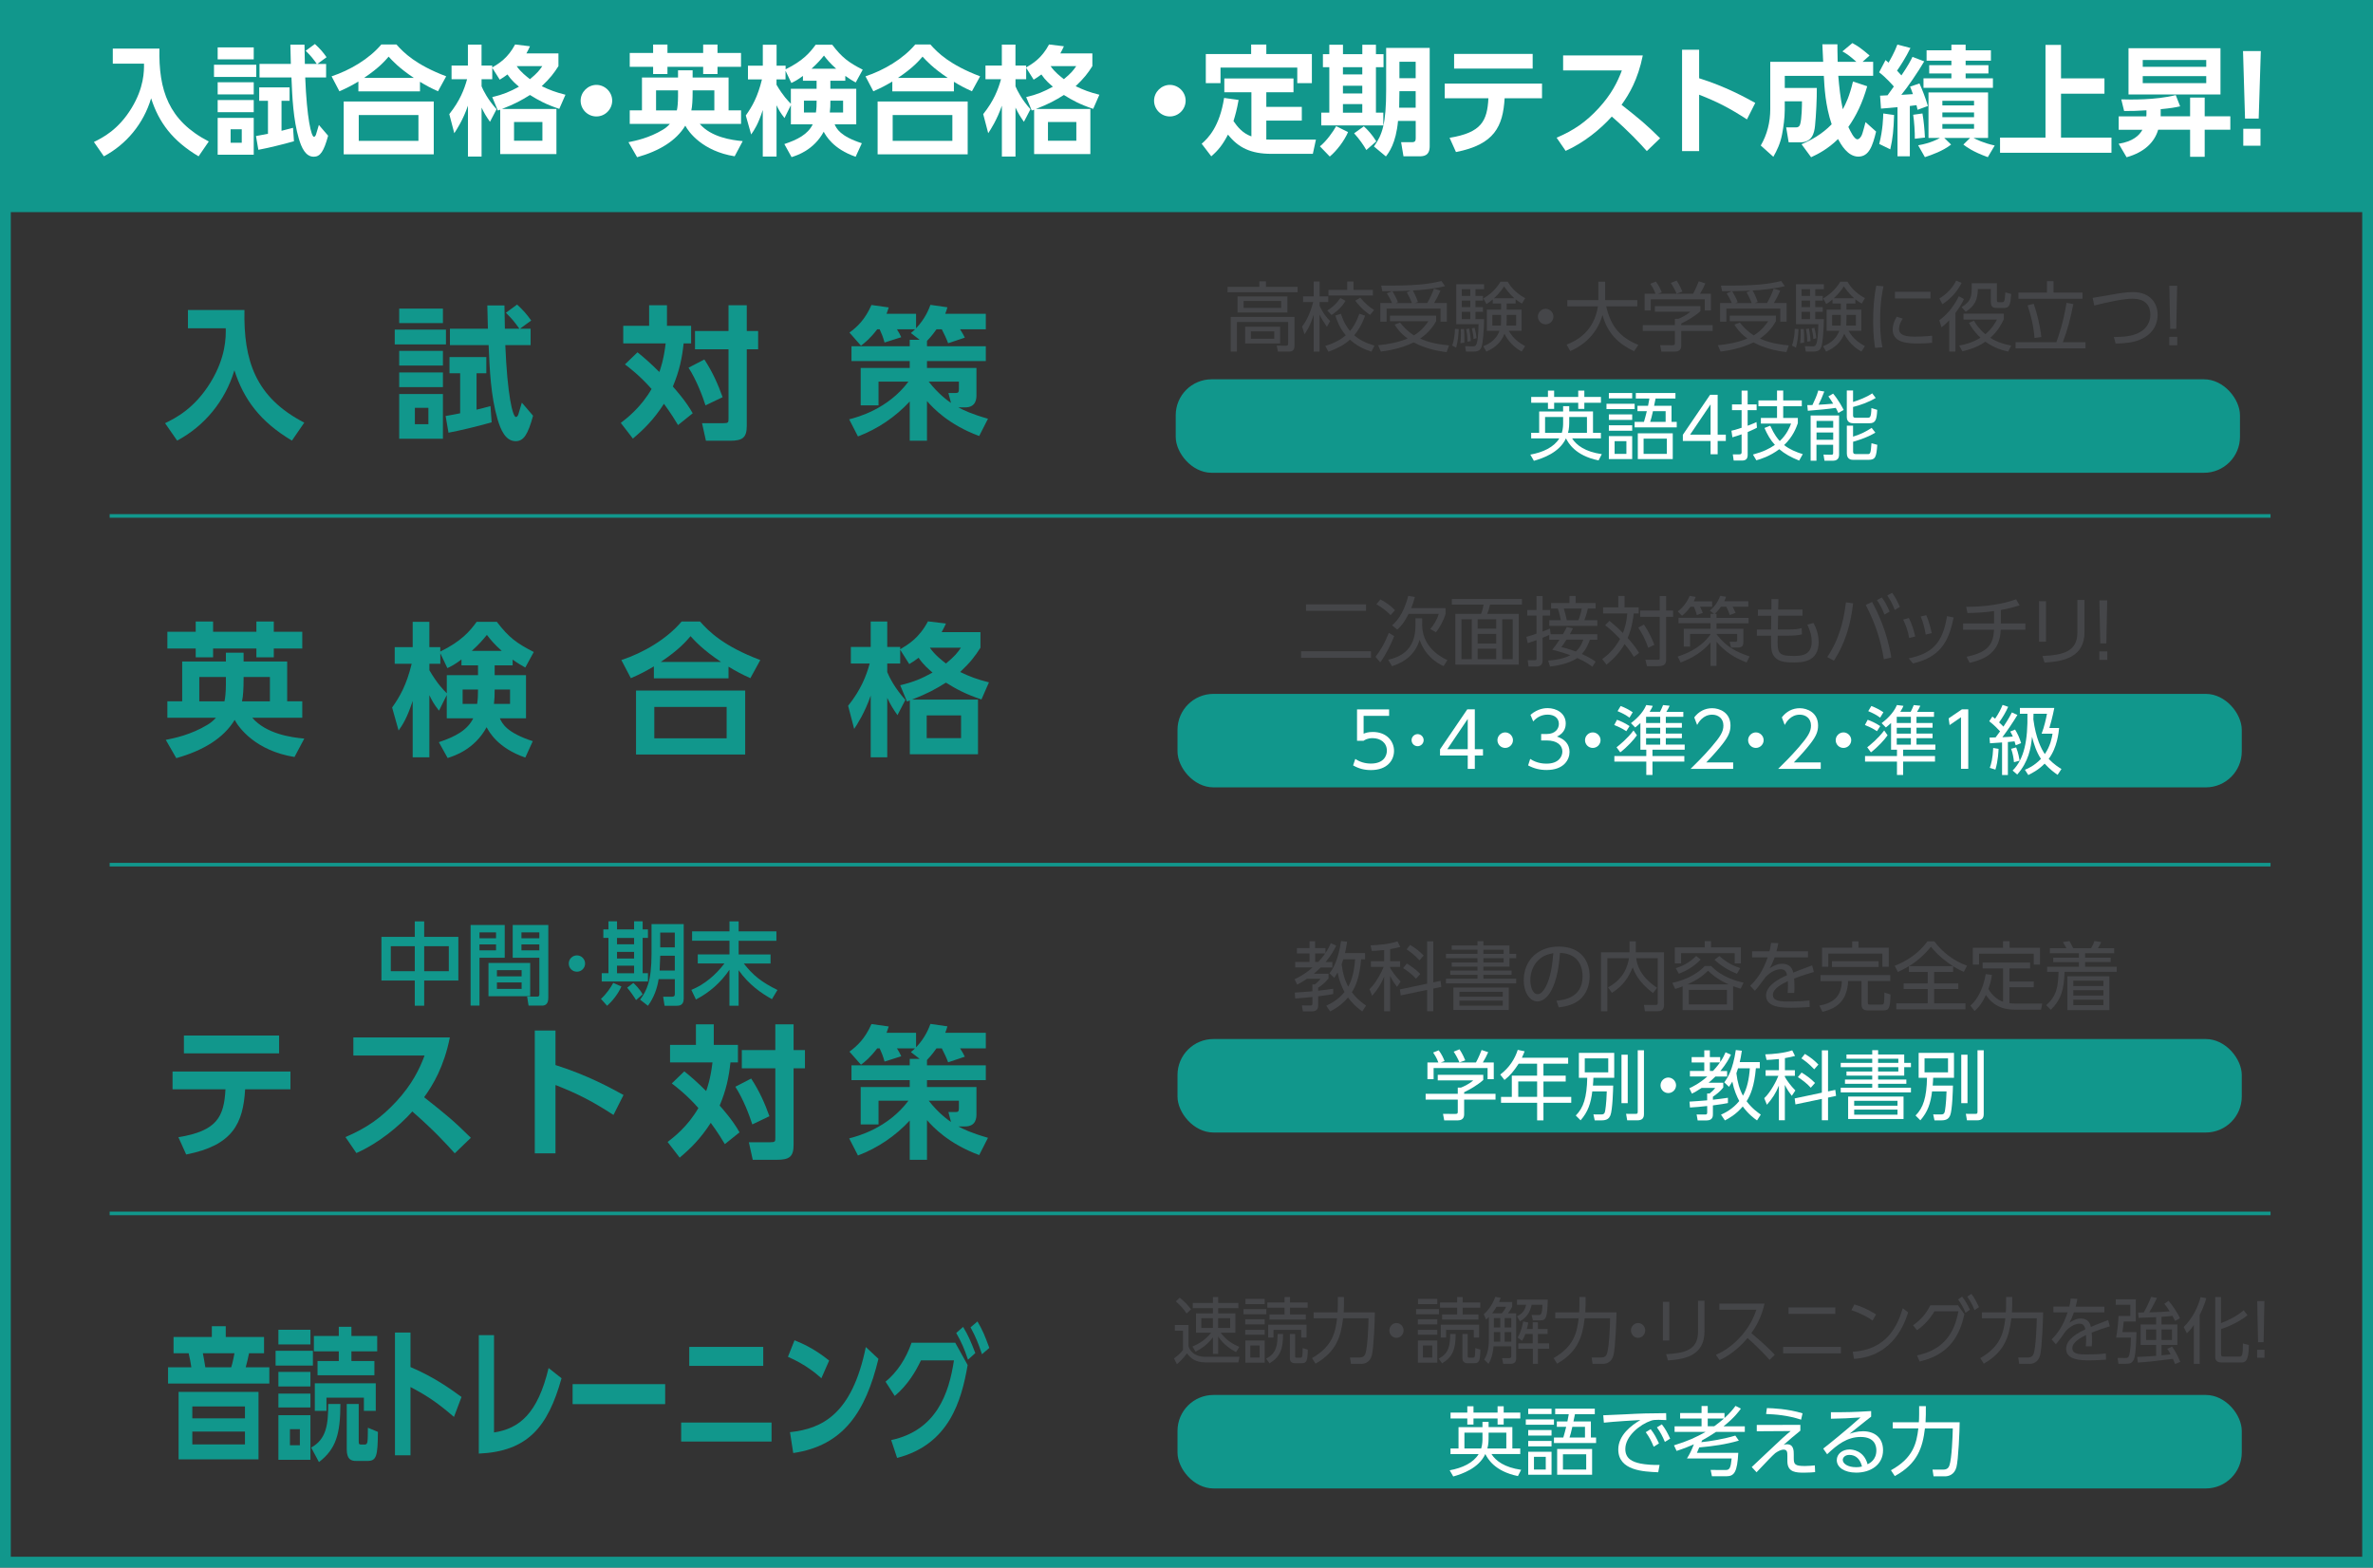 <?xml version="1.0" encoding="UTF-8"?>
<svg id="_レイヤー_1" data-name="レイヤー 1" xmlns="http://www.w3.org/2000/svg" viewBox="0 0 660 436">
  <rect x="0" y="0" width="660" height="436" fill="#333333" stroke="none"/>
  <defs>
    <style>
      .cls-1 {
        fill: #fff;
      }

      .cls-2 {
        stroke-width: 3px;
      }

      .cls-2, .cls-3 {
        fill: none;
        stroke: #11978c;
        stroke-miterlimit: 10;
      }

      .cls-4 {
        fill: #454649;
      }

      .cls-5 {
        fill: #11978c;
      }
    </style>
  </defs>
  <g>
    <path class="cls-4" d="M360.88,81.29h-19.46v-1.51h8.84v-1.53h1.83v1.53h8.8v1.51ZM360.04,96.2c0,1.41-.9,1.58-1.3,1.58h-3.32l-.32-1.66,2.6.04c.32,0,.57-.08.57-.63v-5.96h-14.24v8.21h-1.74v-9.62h17.74v8.04ZM358.07,86.92h-13.88v-4.47h13.88v4.47ZM356.32,83.71h-10.43v1.93h10.43v-1.93ZM356.03,95.53h-9.72v-4.66h9.72v4.66ZM354.41,92.17h-6.49v2.04h6.49v-2.04Z"/>
    <path class="cls-4" d="M369.05,90.89c-1.09-1.58-1.51-2.25-2.04-3.4v10.31h-1.64v-10.27c-1.01,3.23-1.97,4.62-2.56,5.44l-.65-2.14c.63-.86,2.08-2.9,3.07-6.82h-2.81v-1.58h2.96v-4.12h1.64v4.12h2.41v1.58h-2.41v1.03c1.05,2.33,2.33,3.65,2.92,4.26l-.88,1.6ZM368.59,96.22c2.96-.92,4.54-1.97,5.71-2.96-1.72-2.02-2.48-4.16-2.9-5.5l1.55-.48c.8,2.48,1.72,3.82,2.52,4.77.78-.88,1.66-2.14,2.6-4.79l1.6.54c-1.03,2.83-2.12,4.37-3.02,5.44,1.3,1.18,2.94,2.08,5.63,2.9l-.86,1.68c-2.35-.78-4.24-1.76-5.96-3.36-1.47,1.37-3.3,2.37-5.98,3.38l-.88-1.62ZM369.16,86.37c.63-.4,2.2-1.36,3.63-3.48l1.43.78c-1.15,2.06-3.09,3.44-3.88,3.95l-1.18-1.24ZM376.44,78.31v2.31h5.4v1.57h-12.35v-1.57h5.21v-2.31h1.74ZM381.06,87.59c-2.29-1.49-3.74-3.46-4.12-3.97l1.39-.82c1.45,1.72,2.52,2.58,3.84,3.42l-1.11,1.37Z"/>
    <path class="cls-4" d="M402.35,97.94c-3.19-.38-6.34-1.18-9.15-2.71-3.67,1.8-7.41,2.33-9.15,2.56l-.76-1.76c2.88-.29,5.48-.76,8.21-1.87-2.16-1.58-3.11-3.07-3.61-3.88l1.51-.57c.76.97,1.89,2.31,3.86,3.57,2.27-1.37,3.46-3.11,4.03-3.95h-10.69v-1.55h12.83v1.55c-.53.95-1.7,2.96-4.45,4.85,1.6.67,3.55,1.47,8.04,1.89l-.67,1.87ZM396.96,84.29c.9-1.55,1.53-3.07,1.85-4.01l1.83.57c-.67,1.53-1.03,2.16-1.78,3.44h3.55v5.17h-1.76v-3.63h-14.99v3.63h-1.76v-5.17h3.28c-.21-.48-.76-1.64-1.45-2.71l1.51-.61c-.82.02-1.74.02-2.77.02l-.32-1.55c9.55.04,13-.36,16.75-1.28l1.01,1.43c-2.44.63-6.42,1.11-8.96,1.2.78,1.36,1.22,2.64,1.43,3.19l-.82.31h3.42ZM392.7,84.29c-.4-1.03-.88-2.02-1.43-3l1.09-.46c-1.39.08-3.65.13-5.1.15.5.8,1.22,2.12,1.55,3.07l-.61.25h4.49Z"/>
    <path class="cls-4" d="M403.89,96.13c.5-1.24.8-3.49.78-4.66l1.05.06c-.04,1.66-.36,4.09-.73,5.16l-1.09-.57ZM412.77,79.06v1.37h-2.39v1.89h2.08v1.28h-2.08v1.83h2.08v1.3h-2.08v2.04h2.39c-.02,2.9-.34,6.7-.69,7.68-.23.67-.67,1.34-2.18,1.34h-2.16l-.25-1.51,2.04.06c1.01.02,1.57-.04,1.7-6.17h-6.21v-11.11h7.77ZM406.18,95.46c.06-.59.15-1.45.15-2.71,0-.54-.02-.86-.04-1.22l.88-.04c.15,1.55.13,2.67.1,3.82l-1.09.15ZM408.93,80.43h-2.37v1.89h2.37v-1.89ZM408.93,83.6h-2.37v1.83h2.37v-1.83ZM408.93,86.73h-2.37v2.04h2.37v-2.04ZM408.15,95.04c.02-1.28-.19-2.69-.36-3.51l.84-.15c.1.55.4,2.29.44,3.49l-.92.17ZM409.83,94.29c0-.42-.02-.99-.46-2.96l.76-.15c.15.53.42,1.66.53,2.88l-.82.23ZM412.54,96.3c1.01-.4,3.46-1.39,4.51-4.28h-3.51v-5.9h3.95v-1.7h-2.31v-1.13c-.88.76-1.24.97-1.76,1.28l-.84-1.58c1.64-.92,3.46-2.44,4.77-4.66h1.97c.5.82,1.76,2.92,4.87,4.6l-.88,1.51c-.65-.38-1.13-.67-1.78-1.2v1.18h-2.48v1.7h4.14v5.9h-3.55c1.2,2.08,2.69,3.25,4.56,4.24l-.99,1.53c-3.17-1.74-4.47-4.35-4.77-4.96-.94,2.39-2.58,3.88-5.04,4.96l-.86-1.49ZM417.5,87.59h-2.44v2.96h2.37c.04-.44.06-.74.06-1.66v-1.3ZM421.21,82.97c-1.36-1.18-2.25-2.42-2.88-3.32-1.13,1.79-2.48,3-2.81,3.32h5.69ZM419.05,88.93c0,1.03-.04,1.36-.06,1.62h2.69v-2.96h-2.62v1.34Z"/>
    <path class="cls-4" d="M432.05,88.05c0,1.16-.94,2.16-2.16,2.16s-2.16-.99-2.16-2.16.99-2.16,2.16-2.16,2.16.99,2.16,2.16Z"/>
    <path class="cls-4" d="M444.57,78.33h1.87v5.14h8.94v1.74h-8.65c1.3,5.5,3.72,8.57,8.94,10.73l-1.18,1.76c-4.37-2.06-7.41-5-8.78-10.08-1.91,6.53-6.76,9.03-8.97,10.04l-1.01-1.81c3.13-1.22,7.6-3.8,8.71-10.64h-8.52v-1.74h8.63v-5.14Z"/>
    <path class="cls-4" d="M472.94,86.56c-1.68,1.49-3.59,2.56-5.33,3.42v.44h8.73v1.62h-8.73v4.14c0,1.39-1.09,1.62-1.72,1.62h-3.82l-.34-1.8,3.42.02c.65,0,.69-.17.69-.65v-3.32h-8.94v-1.62h8.94v-1.74h.9c.48-.19,2.16-.88,3.4-2h-9.87v-1.55h12.66v1.43ZM470.9,81.69c.65-1.13,1.41-3.02,1.58-3.46l1.83.61c-.42.99-.94,1.97-1.49,2.86h3.04v4.64h-1.72v-3.09h-15.01v3.09h-1.72v-4.64h3.04c-.42-1.22-1.11-2.27-1.45-2.77l1.55-.61c.84,1.11,1.32,2.18,1.62,2.98l-1.05.4h9.78ZM466.3,81.67c-.38-.92-.97-2.04-1.6-2.98l1.62-.65c.86,1.26,1.45,2.69,1.6,3.07l-1.62.57Z"/>
    <path class="cls-4" d="M496.85,97.94c-3.19-.38-6.34-1.18-9.15-2.71-3.67,1.8-7.41,2.33-9.15,2.56l-.76-1.76c2.88-.29,5.48-.76,8.21-1.87-2.16-1.58-3.11-3.07-3.61-3.88l1.51-.57c.76.97,1.89,2.31,3.86,3.57,2.27-1.37,3.46-3.11,4.03-3.95h-10.69v-1.55h12.83v1.55c-.53.95-1.7,2.96-4.45,4.85,1.6.67,3.55,1.47,8.04,1.89l-.67,1.87ZM491.46,84.29c.9-1.55,1.53-3.07,1.85-4.01l1.83.57c-.67,1.53-1.03,2.16-1.78,3.44h3.55v5.17h-1.76v-3.63h-14.99v3.63h-1.76v-5.17h3.28c-.21-.48-.76-1.64-1.45-2.71l1.51-.61c-.82.02-1.74.02-2.77.02l-.32-1.55c9.55.04,13-.36,16.75-1.28l1.01,1.43c-2.44.63-6.42,1.11-8.96,1.2.78,1.36,1.22,2.64,1.43,3.19l-.82.31h3.42ZM487.2,84.29c-.4-1.03-.88-2.02-1.43-3l1.09-.46c-1.39.08-3.65.13-5.1.15.5.8,1.22,2.12,1.55,3.07l-.61.25h4.49Z"/>
    <path class="cls-4" d="M498.39,96.13c.5-1.24.8-3.49.78-4.66l1.05.06c-.04,1.66-.36,4.09-.73,5.16l-1.09-.57ZM507.27,79.06v1.37h-2.39v1.89h2.08v1.28h-2.08v1.83h2.08v1.3h-2.08v2.04h2.39c-.02,2.9-.34,6.7-.69,7.68-.23.67-.67,1.34-2.18,1.34h-2.16l-.25-1.51,2.04.06c1.01.02,1.57-.04,1.7-6.17h-6.21v-11.11h7.77ZM500.68,95.46c.06-.59.15-1.45.15-2.71,0-.54-.02-.86-.04-1.22l.88-.04c.15,1.55.13,2.67.1,3.82l-1.09.15ZM503.43,80.43h-2.37v1.89h2.37v-1.89ZM503.43,83.6h-2.37v1.83h2.37v-1.83ZM503.43,86.73h-2.37v2.04h2.37v-2.04ZM502.65,95.04c.02-1.28-.19-2.69-.36-3.51l.84-.15c.1.55.4,2.29.44,3.49l-.92.17ZM504.33,94.29c0-.42-.02-.99-.46-2.96l.76-.15c.15.53.42,1.66.53,2.88l-.82.23ZM507.04,96.3c1.01-.4,3.46-1.39,4.51-4.28h-3.51v-5.9h3.95v-1.7h-2.31v-1.13c-.88.76-1.24.97-1.76,1.28l-.84-1.58c1.64-.92,3.46-2.44,4.77-4.66h1.97c.5.82,1.76,2.92,4.87,4.6l-.88,1.51c-.65-.38-1.13-.67-1.78-1.2v1.18h-2.48v1.7h4.14v5.9h-3.55c1.2,2.08,2.69,3.25,4.56,4.24l-.99,1.53c-3.17-1.74-4.47-4.35-4.77-4.96-.94,2.39-2.58,3.88-5.04,4.96l-.86-1.49ZM512,87.59h-2.44v2.96h2.37c.04-.44.06-.74.06-1.66v-1.3ZM515.71,82.97c-1.36-1.18-2.25-2.42-2.88-3.32-1.13,1.79-2.48,3-2.81,3.32h5.69ZM513.55,88.93c0,1.03-.04,1.36-.06,1.62h2.69v-2.96h-2.62v1.34Z"/>
    <path class="cls-4" d="M523.86,79.63c-.31,1.47-.94,4.22-.94,9.51,0,4.68.48,6.7.65,7.45l-2.04.17c-.19-1.22-.55-3.32-.55-7.33,0-3.46.21-6.82.88-9.97l1.99.17ZM529.22,88.64c-1.03,1.45-1.05,2.65-1.05,2.83,0,1.91,2.14,2.16,4.39,2.16,1.16,0,2.88-.04,4.81-.25v1.97c-.71.06-2.18.19-3.97.19-3.11,0-6.99-.29-6.99-3.91,0-1.09.38-2.29,1.11-3.53l1.7.52ZM536.92,81.16v1.85h-9.87v-1.85h9.87Z"/>
    <path class="cls-4" d="M539.36,89.1c1.74-1.3,3.7-3.19,5.46-6.7l1.41.78c-.44.97-1.11,2.18-2.37,3.88v10.73h-1.72v-8.71c-1.01,1.09-1.6,1.53-2.14,1.95l-.63-1.93ZM539.4,83.03c2.23-1.37,3.86-3.23,4.66-4.98l1.53.63c-1.2,2.29-2.69,4.16-5.35,5.94l-.84-1.6ZM558.53,97.79c-1.3-.29-3.67-.86-6.34-2.75-2.46,1.7-4.93,2.33-6.4,2.67l-.88-1.6c1.43-.25,3.57-.73,5.92-2.18-1.91-1.78-2.75-3.3-3.21-4.12l1.39-.61c.46.8,1.32,2.2,3.17,3.76,1.91-1.58,2.81-3.28,3.23-4.07h-9.3v-1.64h11.21v1.53c-.65,1.41-1.7,3.36-3.76,5.19,1.07.69,2.73,1.57,5.82,2.14l-.84,1.68ZM555.4,83.52c0,.48.13.53.59.53h.76c.67,0,.8,0,1.01-2.73l1.62.46c-.21,2.88-.44,3.88-2.02,3.88h-1.89c-.95,0-1.76-.13-1.76-1.66v-3.61h-3.61c-.04,3.17-.99,4.75-3.36,6.32l-1.16-1.28c2.81-1.72,2.81-3.17,2.81-5.96v-.69h7.01v4.74Z"/>
    <path class="cls-4" d="M571.93,95.19c.65-1.83,1.95-5.46,2.83-10.96l1.89.34c-.84,4.32-1.6,7.08-2.92,10.62h6.3v1.7h-19.44v-1.7h11.34ZM571.15,78.22v3.17h8.06v1.7h-17.83v-1.7h7.94v-3.17h1.83ZM565.86,94.01c-.31-4.18-1.47-7.66-1.93-9.07l1.7-.44c.92,2.6,1.76,5.94,2.12,9.24l-1.89.27Z"/>
    <path class="cls-4" d="M587.91,93.74c3.46-.02,5.88-.32,7.94-1.78,1.13-.82,2.23-2.33,2.23-4.41s-.92-4.47-5.02-4.47c-2.52,0-7.03,1.01-10.58,1.89l-.46-2.12c.48-.06,4.56-.78,5.42-.92,1.99-.36,4.01-.69,5.75-.69,4.91,0,6.91,3.15,6.91,6.3,0,1.62-.52,5.17-5,6.97-1.78.74-4.14,1.03-6.68,1.05l-.5-1.81Z"/>
    <path class="cls-4" d="M603.33,93.7h2.23v2.33h-2.23v-2.33ZM605.53,79.48l-.25,11.99h-1.68l-.25-11.99h2.18Z"/>
  </g>
  <rect class="cls-5" y="1.5" width="658.5" height="57.5"/>
  <g>
    <path class="cls-1" d="M31.37,13.51h12.97c-.23,11.52,2.47,20.03,13.73,25.84l-2.84,4.13c-7.26-4.32-11.06-9.44-13.2-16.14-2.11,7.1-6.93,12.84-13.14,16.14l-2.77-3.99c2.47-1.22,6.77-3.37,10.46-9.41,3.5-5.74,3.5-10.3,3.47-12.38h-8.68v-4.19Z"/>
    <path class="cls-1" d="M71.27,18v3.4h-11.75v-3.4h11.75ZM70.57,13.18v3.33h-10.03v-3.33h10.03ZM70.57,22.88v3.37h-10.03v-3.37h10.03ZM70.57,27.83v3.37h-10.03v-3.37h10.03ZM70.57,32.78v10.26h-10.03v-10.26h10.03ZM67.24,35.95h-3.1v3.76h3.1v-3.76ZM81.76,39.29c-3.13.89-7.23,1.88-9.9,2.38l-.66-3.83c1.72-.3,2.01-.36,3.33-.63v-9.18h-2.44v-3.73h8.45v3.73h-2.24v8.35c1.25-.3,1.85-.46,3.2-.83l.26,3.73ZM87.6,12.25c1.42,1.32,2.21,2.21,3.23,3.66l-2.57,1.88h2.44v3.76h-5.81c.46,11.39,1.68,16.5,2.44,16.5.23,0,.46-.33.53-.53.17-.53.59-2.05.83-2.77l2.57,3c-1.19,4.36-2.18,5.84-3.99,5.84-2.31,0-3.43-2.57-4.16-5.05-1.55-5.31-1.82-11.42-2.05-17h-8.88v-3.76h8.71c0-.86-.13-4.39-.13-5.35h3.93c0,.69.07,4.75.1,5.35h3.33c-1.19-1.62-1.49-2.05-3.1-3.66l2.57-1.88Z"/>
    <path class="cls-1" d="M121.83,25.39c-2.05-.92-3.27-1.58-5.02-2.64v2.67h-17.13v-2.74c-1.85,1.09-3.07,1.75-5.28,2.71l-2.18-4.16c5.08-1.68,10.43-4.82,13.83-8.85h4.22c2.05,2.31,5.38,5.64,13.83,8.85l-2.28,4.16ZM120.64,28.23v14.69h-25.05v-14.69h25.05ZM116.38,31.99h-16.6v7.19h16.6v-7.19ZM115.09,21.66c-4.19-2.81-5.94-4.75-7-5.91-.99,1.15-2.64,3.1-6.83,5.91h13.83Z"/>
    <path class="cls-1" d="M155.32,14.83v3.56c-1.25,1.98-2.31,3.37-4.65,5.58,2.21,1.06,3.83,1.68,6.6,2.38l-1.72,3.93c-3.7-1.25-5.71-2.34-8.15-3.86-2.38,1.49-4.16,2.48-7.79,3.89h15.15v12.54h-15.64v-12.34c-.26.1-.36.13-.66.23l-1.55-3.73c3.07-.73,4.92-1.52,7.43-2.9-.86-.73-2.11-1.78-3.2-3.4-.83.63-1.29.92-2.15,1.45l-2.08-3.3v3.17h-2.97v1.98c.5,1.19,1.72,3.66,4.16,6.37l-1.82,3.5c-1.02-1.45-1.55-2.31-2.34-3.96v13.63h-3.79v-14.16c-1.35,3.93-3.1,6.6-3.8,7.66l-1.39-5.31c2.97-3.73,4.16-6.87,4.95-9.7h-4.32v-3.8h4.55v-5.84h3.79v5.84h2.97v.53c1.82-1.09,4.32-2.54,6.37-6.4l4.13.5c-.3.63-.53,1.19-.99,1.98h8.91ZM150.86,33.94h-7.89v5.21h7.89v-5.21ZM143.7,18.39c1.19,1.72,2.74,2.87,3.7,3.63,2.08-1.72,2.64-2.48,3.43-3.63h-7.13Z"/>
    <path class="cls-1" d="M170.27,28c0,2.38-1.95,4.39-4.39,4.39s-4.39-1.98-4.39-4.39,2.05-4.39,4.39-4.39,4.39,1.95,4.39,4.39Z"/>
    <path class="cls-1" d="M174.79,39.55c1.98-.4,5.74-1.16,9.57-3.47.73-.43,1.39-.99,1.95-1.62h-11.16v-3.76h3.4v-9.14h10.03v-2.01h4.06v2.01h10v9.14h3.47v3.76h-11.49c3.2,3.7,8.88,4.52,11.95,4.79l-2.24,4.22c-8.91-1.42-12.81-6.73-13.73-8.52-2.51,4.16-7.16,7.03-13.4,8.78l-2.41-4.19ZM181.65,12.39h3.99v2.34h9.93v-2.34h3.99v2.34h6.54v3.86h-6.54v2.01h-3.99v-2.01h-9.93v2.01h-3.99v-2.01h-6.5v-3.86h6.5v-2.34ZM188.58,25.13h-6.11v5.58h5.78c.17-.63.33-2.15.33-3.89v-1.68ZM192.64,25.66c0,2.01-.1,3.93-.36,5.05h6.4v-5.58h-6.04v.53Z"/>
    <path class="cls-1" d="M235.08,22.45h-4.13v2.24h7.2v9.9h-6.01c.53,1.19,1.55,3.3,7.56,5.25l-1.72,3.76c-6.3-2.18-8.28-5.88-8.88-6.96-2.8,5.15-7.49,6.6-8.94,7.06l-2.01-3.63c3.66-1.22,6.54-2.71,7.89-5.48h-6.07v-5.35l-1.78,3.6c-1.25-1.62-1.58-2.28-2.21-3.56v14.26h-3.83v-12.94c-1.32,4.03-2.31,5.48-3.23,6.8l-1.49-5.28c1.78-2.51,3.3-5.15,4.49-10.03h-3.89v-3.83h4.13v-5.81h3.83v5.81h2.51v1.02c4.85-2.38,6.8-4.69,8.35-6.83h4.62c2.71,3.56,4.59,4.95,8.48,6.93l-1.95,3.56c-.83-.46-1.65-.92-2.9-1.82v1.32ZM223.33,21.1c-1.52,1.16-2.41,1.58-3.23,1.98l-1.62-3.4v2.41h-2.51v1.48c1.85,3.17,3.27,4.55,3.99,5.28v-4.16h7.16v-2.24h-3.8v-1.35ZM226.93,31.3c.17-1.12.2-2.01.2-3.3h-3.53v3.3h3.33ZM232.57,19.12c-1.75-1.55-2.67-2.71-3.4-3.66-.83,1.02-1.82,2.18-3.47,3.66h6.87ZM234.49,31.3v-3.3h-3.53c0,1.49-.03,2.15-.17,3.3h3.7Z"/>
    <path class="cls-1" d="M270.33,25.39c-2.05-.92-3.27-1.58-5.02-2.64v2.67h-17.13v-2.74c-1.85,1.09-3.07,1.75-5.28,2.71l-2.18-4.16c5.08-1.68,10.43-4.82,13.83-8.85h4.22c2.05,2.31,5.38,5.64,13.83,8.85l-2.28,4.16ZM269.14,28.23v14.69h-25.05v-14.69h25.05ZM264.88,31.99h-16.6v7.19h16.6v-7.19ZM263.59,21.66c-4.19-2.81-5.94-4.75-7-5.91-.99,1.15-2.64,3.1-6.83,5.91h13.83Z"/>
    <path class="cls-1" d="M303.82,14.83v3.56c-1.25,1.98-2.31,3.37-4.65,5.58,2.21,1.06,3.83,1.68,6.6,2.38l-1.72,3.93c-3.7-1.25-5.71-2.34-8.15-3.86-2.38,1.49-4.16,2.48-7.79,3.89h15.15v12.54h-15.64v-12.34c-.26.1-.36.13-.66.23l-1.55-3.73c3.07-.73,4.92-1.52,7.43-2.9-.86-.73-2.11-1.78-3.2-3.4-.83.63-1.29.92-2.15,1.45l-2.08-3.3v3.17h-2.97v1.98c.5,1.19,1.72,3.66,4.16,6.37l-1.82,3.5c-1.02-1.45-1.55-2.31-2.34-3.96v13.63h-3.79v-14.16c-1.35,3.93-3.1,6.6-3.8,7.66l-1.39-5.31c2.97-3.73,4.16-6.87,4.95-9.7h-4.32v-3.8h4.55v-5.84h3.79v5.84h2.97v.53c1.82-1.09,4.32-2.54,6.37-6.4l4.13.5c-.3.63-.53,1.19-.99,1.98h8.91ZM299.36,33.94h-7.89v5.21h7.89v-5.21ZM292.2,18.39c1.19,1.72,2.74,2.87,3.7,3.63,2.08-1.72,2.64-2.48,3.43-3.63h-7.13Z"/>
    <path class="cls-1" d="M329.76,28c0,2.38-1.95,4.39-4.39,4.39s-4.39-1.98-4.39-4.39,2.05-4.39,4.39-4.39,4.39,1.95,4.39,4.39Z"/>
    <path class="cls-1" d="M348.04,25.66h-7.52v-3.83h19.24v3.83h-7.56v4.06h9.87v3.83h-9.87v5.25c.59.03.79.03,1.39.03h12.41l-.86,3.96h-11.55c-5.74,0-9.21-1.75-12.05-5.35-1.52,2.9-2.74,4.39-4.65,6.04l-2.67-3.5c1.78-1.52,4.98-4.72,6.24-12.74l4.03.56c-.46,2.61-.89,4.13-1.42,5.88,1.12,1.62,2.51,3.37,4.98,4.26v-12.28ZM352.2,12.39v2.64h12.67v8.09h-4.06v-4.32h-21.35v4.32h-4.09v-8.09h12.61v-2.64h4.22Z"/>
    <path class="cls-1" d="M374.93,36.74c-1.02,2.41-3.23,5.28-5.08,6.8l-2.74-2.84c1.82-1.45,3.63-4.03,4.52-5.61l3.3,1.65ZM369.72,12.45h3.8v2.61h5.38v-2.61h3.79v2.61h2.11v3.63h-2.11v12.64h2.05v3.56h-17.26v-3.56h2.24v-12.64h-1.78v-3.63h1.78v-2.61ZM373.51,18.69v2.01h5.38v-2.01h-5.38ZM373.51,23.84v2.15h5.38v-2.15h-5.38ZM373.51,28.96v2.38h5.38v-2.38h-5.38ZM379.32,35.13c.96.86,2.34,2.34,3.47,4.19l-2.77,2.41c-.73-1.29-1.95-3.07-3.4-4.65l2.71-1.95ZM397.64,13.31v27.36c0,2.71-1.72,2.81-2.97,2.81h-4.32l-.66-3.93h3.04c.89,0,1.02-.46,1.02-1.09v-4.82h-4.92c-.56,6.27-2.61,8.88-3.37,9.87l-3.33-2.77c2.38-3.3,3.4-6.44,3.4-15.74v-11.68h12.11ZM389.22,25.36c-.03,1.75-.03,2.64-.07,4.59h4.59v-4.59h-4.52ZM389.22,17.17v4.59h4.52v-4.59h-4.52Z"/>
    <path class="cls-1" d="M403.18,38.33c8.84-1.45,10.46-4.65,10.79-10.99h-12.15v-4.09h27.06v4.09h-10.4c-.46,7.79-2.81,12.87-13.53,14.95l-1.78-3.96ZM426.28,14.99v4.09h-21.85v-4.09h21.85Z"/>
    <path class="cls-1" d="M456.91,15.42c-1.35,6.7-3.79,10.79-5.91,13.73,5.02,3.96,6.8,5.41,10.73,9.31l-3.7,3.56c-2.01-2.24-4.82-5.31-9.74-9.6-3.1,3.47-7.82,7.33-12.84,9.54l-2.51-3.66c4.79-2.05,8.15-4.36,11.68-8.19,3.56-3.86,5.31-7.39,6.47-10.53h-16.34v-4.16h22.15Z"/>
    <path class="cls-1" d="M485.88,33.21c-4.75-3.07-7.99-4.79-13.3-6.87v15.68h-4.75V13.84h4.75v7.92c7.43,2.34,12.71,5.28,15.61,6.86l-2.31,4.59Z"/>
    <path class="cls-1" d="M501.06,40.11c2.57-1.09,5.64-2.71,8.38-5.54-1.78-5.28-2.01-10.36-2.18-13.47h-10.86v3.37h8.91c.03,2.84-.2,7.69-.5,10.53-.2,2.05-.83,4.59-4.06,4.59h-3.27l-.69-4.16h2.77c.43,0,.89-.16,1.09-.79.5-1.52.53-5.51.53-6.47h-4.79v2.44c0,2.15-.36,4.75-.73,6.7-.5,2.64-1.45,4.55-2.44,6.3l-3.5-3.14c1.78-3.04,2.64-6.53,2.64-10.07v-13.2h14.72c-.03-.69-.2-4.09-.23-4.88h4.19c0,1.12,0,1.85.07,4.88h5.21c-1.68-1.49-2.31-2.01-3.89-2.91l2.77-2.31c1.58.86,2.51,1.52,4.79,3.46l-1.95,1.75h2.94v3.89h-9.7c.26,3.13.59,6.24,1.25,9.31.86-1.55,1.85-3.6,2.84-7.72l3.96,1.32c-1.35,4.69-3.04,8.18-5.25,11.32.59,1.22,1.62,3.43,2.51,3.43.59,0,1.02-.73,1.25-1.22.2-.43.83-2.8,1.02-3.56l2.94,2.64c-.99,4.03-1.98,6.96-4.95,6.96s-4.85-3.43-5.64-4.88c-2.87,2.81-5.61,4.19-7.49,5.05l-2.67-3.63Z"/>
    <path class="cls-1" d="M522.9,26.61c.46-.03.99-.07,2.08-.1.36-.46,1.19-1.62,1.75-2.44-.13-.2-2.28-2.61-4.09-3.96l1.78-3.4c.59.5.66.53.82.73.33-.53,1.68-2.87,2.48-5.05l3.63.96c-1.19,2.51-3.17,5.54-3.73,6.3.33.33.63.66,1.22,1.32,1.95-2.87,2.61-4.19,3.07-5.15l3.27,1.25c-1.68,2.91-4.75,7.36-6.37,9.31.49-.03,1.25-.07,3.23-.2-.43-1.19-.53-1.49-.79-2.08l2.61-.89c.69,1.52,1.68,3.99,2.34,6.27l-2.87,1.06c-.13-.63-.2-.89-.3-1.29-.33.03-1.45.17-1.85.23v13.99h-3.43v-13.66c-1.16.1-3.43.33-4.59.4l-.26-3.6ZM526.8,31.99c-.13,4.16-.36,6.47-1.06,9.54l-3.07-1.49c1.02-3.96,1.09-7.36,1.12-8.48l3,.43ZM534.69,31.56c.36,2.01.59,4.55.69,6.7l-2.81.33c.03-1.68-.17-4.92-.46-6.67l2.57-.36ZM533.5,40.41c3.5-.59,5.68-1.82,6.07-2.05h-3.2v-12.64h16.57v12.64h-4.06c.73.4,2.84,1.45,5.91,2.11l-1.92,3.24c-4.22-1.52-5.97-2.87-6.8-3.5l1.88-1.85h-7.2l1.91,1.85c-2.34,1.82-5.31,2.84-7.29,3.5l-1.88-3.3ZM542.74,12.42h3.96v1.58h7.03v2.87h-7.03v1.25h6.34v2.31h-6.34v1.35h7.59v2.64h-19.31v-2.64h7.76v-1.35h-6.17v-2.31h6.17v-1.25h-6.9v-2.87h6.9v-1.58ZM540.23,28.03v1.29h8.81v-1.29h-8.81ZM540.23,31.27v1.32h8.81v-1.32h-8.81ZM540.23,34.5v1.32h8.81v-1.32h-8.81Z"/>
    <path class="cls-1" d="M573.23,12.49v9.31h12.08v4.26h-12.08v12.21h14.03v4.22h-30.99v-4.22h12.64V12.49h4.32Z"/>
    <path class="cls-1" d="M589.27,39.98c3.86-.59,5.74-2.28,6.6-3.89h-6.6v-3.73h7.69c.03-.33.03-.4.03-.66v-1.02c-2.67.17-3.8.2-6.21.2l-.79-3.24c2.48.07,9.47.23,15.15-1.19l1.22,3.13c-1.55.33-2.44.5-5.41.79v1.98h8.18v-5.21h4.06v5.21h7.13v3.73h-7.13v7.53h-4.06v-7.53h-8.88c-.99,3.4-3.73,6.24-8.78,7.66l-2.21-3.76ZM617.58,13.41v12.87h-25.58v-12.87h25.58ZM613.62,16.68h-17.66v1.91h17.66v-1.91ZM613.62,21.17h-17.66v1.95h17.66v-1.95Z"/>
    <path class="cls-1" d="M628.8,14.2l-.59,18.78h-3.8l-.56-18.78h4.95ZM623.92,35.82h4.79v4.72h-4.79v-4.72Z"/>
  </g>
  <rect class="cls-2" x="1.5" y="1.5" width="657" height="433"/>
  <line class="cls-3" x1="30.5" y1="143.5" x2="631.5" y2="143.5"/>
  <line class="cls-3" x1="30.5" y1="240.5" x2="631.5" y2="240.5"/>
  <line class="cls-3" x1="30.5" y1="337.5" x2="631.5" y2="337.5"/>
  <g>
    <path class="cls-5" d="M52.27,86.23h15.72c-.28,13.96,3,24.28,16.64,31.32l-3.44,5c-8.8-5.24-13.4-11.44-16-19.56-2.56,8.6-8.4,15.56-15.92,19.56l-3.36-4.84c3-1.48,8.2-4.08,12.68-11.4,4.24-6.96,4.24-12.48,4.2-15h-10.52v-5.08Z"/>
    <path class="cls-5" d="M124.03,91.67v4.12h-14.24v-4.12h14.24ZM123.19,85.83v4.04h-12.16v-4.04h12.16ZM123.19,97.59v4.08h-12.16v-4.08h12.16ZM123.19,103.59v4.08h-12.16v-4.08h12.16ZM123.19,109.59v12.44h-12.16v-12.44h12.16ZM119.15,113.43h-3.76v4.56h3.76v-4.56ZM136.74,117.47c-3.8,1.08-8.76,2.28-12,2.88l-.8-4.64c2.08-.36,2.44-.44,4.04-.76v-11.12h-2.96v-4.52h10.24v4.52h-2.72v10.12c1.52-.36,2.24-.56,3.88-1l.32,4.52ZM143.82,84.71c1.72,1.6,2.68,2.68,3.92,4.44l-3.12,2.28h2.96v4.56h-7.04c.56,13.8,2.04,20,2.96,20,.28,0,.56-.4.64-.64.2-.64.72-2.48,1-3.36l3.12,3.64c-1.44,5.28-2.64,7.08-4.84,7.08-2.8,0-4.16-3.12-5.04-6.12-1.88-6.44-2.2-13.84-2.48-20.6h-10.76v-4.56h10.56c0-1.04-.16-5.32-.16-6.48h4.76c0,.84.08,5.76.12,6.48h4.04c-1.44-1.96-1.8-2.48-3.76-4.44l3.12-2.28Z"/>
    <path class="cls-5" d="M177.3,97.99c1.56,1.24,3.4,2.8,6.08,5.48.24-.64,1.24-3.4,1.76-7.96h-11.8v-4.88h7.2v-5.72h4.96v5.72h6.72v4.88h-2.08c-.44,4.08-1.16,7.6-3,12,.6.68,3.64,4.04,5.52,7.44l-4.08,3.28c-2.04-3.44-3.68-5.56-3.92-5.92-2.84,4.4-5.52,7.04-8.64,9.68l-3.36-4.36c1.6-1.24,5.56-4.24,8.56-9.44-3.24-3.68-6.24-5.96-7.4-6.84l3.48-3.36ZM195.9,99.99c2.36,3.6,3.8,6.92,5.08,10.48l-4.76,2.28c-.8-2.52-2.48-7-4.72-10.48l4.4-2.28ZM207.7,84.91v7.16h3.16v5.08h-3.16v21.24c0,3.32-1.12,4.2-4.68,4.2h-6.68l-1.08-4.88h5.84c1.52,0,1.52-.2,1.52-1.28v-19.28h-9.32v-5.08h9.32v-7.16h5.08Z"/>
    <path class="cls-5" d="M255.78,94.51l-2.44-1.88c.64-.52.84-.72,1.16-1.04h-5.04c.44.64.92,1.56,1.2,2.2l-4.64,1.48c-.48-1.68-.72-2.24-1.36-3.68h-.68c-1.96,2.56-3.32,3.64-4.52,4.56l-3.2-3.64c2.16-1.6,4.32-3.6,6.12-7.68l4.8.68c-.24.76-.36,1.12-.6,1.76h8.2v4.04c2.64-2.76,3.6-5.48,4-6.52l4.72.68c-.2.68-.32,1.08-.6,1.8h11.28v4.32h-7.16c.52.76,1.08,1.8,1.32,2.32l-4.64,1.56c-.4-1.12-1.2-2.84-1.76-3.88h-1.48c-.52.72-1.2,1.72-2.64,3.24v1.48h16.36v4.12h-16.36v1.92h13.76v7.44c0,.96,0,3.52-3.16,3.52h-1.88c1.44.76,3.4,1.76,8.24,3.16l-2.44,4.8c-8.56-3.16-12.92-7.88-14.52-9.72v11.04h-4.8v-10.92c-4,4.32-8.92,7.64-14.4,9.72l-2.44-4.76c2.36-.6,10.76-2.84,16.48-10.48h-8.32v6.6h-4.96v-10.4h13.64v-1.92h-16.2v-4.12h16.2v-1.8h2.76ZM263.78,109.31h2.04c.72,0,.88-.24.88-1.16v-2h-8.4c2.8,3.56,5.28,5.28,6.2,5.92l-.72-2.76Z"/>
  </g>
  <g>
    <path class="cls-5" d="M46.11,205.79c2.4-.48,6.96-1.4,11.6-4.2.88-.52,1.68-1.2,2.36-1.96h-13.52v-4.56h4.12v-11.08h12.16v-2.44h4.92v2.44h12.12v11.08h4.2v4.56h-13.92c3.88,4.48,10.76,5.48,14.48,5.8l-2.72,5.12c-10.8-1.72-15.52-8.16-16.64-10.32-3.04,5.04-8.68,8.52-16.24,10.64l-2.92-5.08ZM54.43,172.87h4.84v2.84h12.04v-2.84h4.84v2.84h7.92v4.68h-7.92v2.44h-4.84v-2.44h-12.04v2.44h-4.84v-2.44h-7.88v-4.68h7.88v-2.84ZM62.83,188.31h-7.4v6.76h7c.2-.76.4-2.6.4-4.72v-2.04ZM67.75,188.95c0,2.44-.12,4.76-.44,6.12h7.76v-6.76h-7.32v.64Z"/>
    <path class="cls-5" d="M142.58,185.07h-5v2.72h8.72v12h-7.28c.64,1.44,1.88,4,9.16,6.36l-2.08,4.56c-7.64-2.64-10.04-7.12-10.76-8.44-3.4,6.24-9.08,8-10.84,8.56l-2.44-4.4c4.44-1.48,7.92-3.28,9.56-6.64h-7.36v-6.48l-2.16,4.36c-1.52-1.96-1.92-2.76-2.68-4.32v17.28h-4.64v-15.68c-1.6,4.88-2.8,6.64-3.92,8.24l-1.8-6.4c2.16-3.04,4-6.24,5.44-12.16h-4.72v-4.64h5v-7.04h4.64v7.04h3.04v1.24c5.88-2.88,8.24-5.68,10.12-8.28h5.6c3.28,4.32,5.56,6,10.28,8.4l-2.36,4.32c-1-.56-2-1.12-3.52-2.2v1.6ZM128.35,183.43c-1.84,1.4-2.92,1.92-3.92,2.4l-1.96-4.12v2.92h-3.04v1.8c2.24,3.84,3.96,5.52,4.84,6.4v-5.04h8.68v-2.72h-4.6v-1.64ZM132.71,195.79c.2-1.36.24-2.44.24-4h-4.28v4h4.04ZM139.54,181.03c-2.12-1.88-3.24-3.28-4.12-4.44-1,1.24-2.2,2.64-4.2,4.44h8.32ZM141.86,195.79v-4h-4.28c0,1.8-.04,2.6-.2,4h4.48Z"/>
    <path class="cls-5" d="M208.7,188.63c-2.48-1.12-3.96-1.92-6.08-3.2v3.24h-20.76v-3.32c-2.24,1.32-3.72,2.12-6.4,3.28l-2.64-5.04c6.16-2.04,12.64-5.84,16.76-10.72h5.12c2.48,2.8,6.52,6.84,16.76,10.72l-2.76,5.04ZM207.26,192.07v17.8h-30.36v-17.8h30.36ZM202.1,196.63h-20.12v8.72h20.12v-8.72ZM200.54,184.11c-5.08-3.4-7.2-5.76-8.48-7.16-1.2,1.4-3.2,3.76-8.28,7.16h16.76Z"/>
    <path class="cls-5" d="M272.69,175.83v4.32c-1.52,2.4-2.8,4.08-5.64,6.76,2.68,1.28,4.64,2.04,8,2.88l-2.08,4.76c-4.48-1.52-6.92-2.84-9.88-4.68-2.88,1.8-5.04,3-9.44,4.72h18.36v15.2h-18.96v-14.96c-.32.12-.44.16-.8.28l-1.88-4.52c3.72-.88,5.96-1.84,9-3.52-1.04-.88-2.56-2.16-3.88-4.12-1,.76-1.56,1.12-2.6,1.76l-2.52-4v3.84h-3.6v2.4c.6,1.44,2.08,4.44,5.04,7.72l-2.2,4.24c-1.24-1.76-1.88-2.8-2.84-4.8v16.52h-4.6v-17.16c-1.64,4.76-3.76,8-4.6,9.28l-1.68-6.44c3.6-4.52,5.04-8.32,6-11.76h-5.24v-4.6h5.52v-7.08h4.6v7.08h3.6v.64c2.2-1.32,5.24-3.08,7.72-7.76l5,.6c-.36.76-.64,1.44-1.2,2.4h10.8ZM267.3,198.99h-9.56v6.32h9.56v-6.32ZM258.62,180.15c1.44,2.08,3.32,3.48,4.48,4.4,2.52-2.08,3.2-3,4.16-4.4h-8.64Z"/>
  </g>
  <g>
    <path class="cls-5" d="M49.63,316.31c10.72-1.76,12.68-5.64,13.08-13.32h-14.72v-4.96h32.79v4.96h-12.6c-.56,9.44-3.4,15.6-16.4,18.12l-2.16-4.8ZM77.63,288.03v4.96h-26.48v-4.96h26.48Z"/>
    <path class="cls-5" d="M125.12,288.55c-1.64,8.12-4.6,13.08-7.16,16.64,6.08,4.8,8.24,6.56,13,11.28l-4.48,4.32c-2.44-2.72-5.84-6.44-11.8-11.64-3.76,4.2-9.48,8.88-15.56,11.56l-3.04-4.44c5.8-2.48,9.88-5.28,14.16-9.92,4.32-4.68,6.44-8.96,7.84-12.76h-19.8v-5.04h26.83Z"/>
    <path class="cls-5" d="M170.62,310.11c-5.76-3.72-9.68-5.8-16.12-8.32v19h-5.76v-34.15h5.76v9.6c9,2.84,15.4,6.4,18.92,8.32l-2.8,5.56Z"/>
    <path class="cls-5" d="M190.32,297.99c1.56,1.24,3.4,2.8,6.08,5.48.24-.64,1.24-3.4,1.76-7.96h-11.8v-4.88h7.2v-5.72h4.96v5.72h6.72v4.88h-2.08c-.44,4.08-1.16,7.6-3,12,.6.68,3.64,4.04,5.52,7.44l-4.08,3.28c-2.04-3.44-3.68-5.56-3.92-5.92-2.84,4.4-5.52,7.04-8.64,9.68l-3.36-4.36c1.6-1.24,5.56-4.24,8.56-9.44-3.24-3.68-6.24-5.96-7.4-6.84l3.48-3.36ZM208.92,299.99c2.36,3.6,3.8,6.92,5.08,10.48l-4.76,2.28c-.8-2.52-2.48-7-4.72-10.48l4.4-2.28ZM220.72,284.91v7.16h3.16v5.08h-3.16v21.24c0,3.32-1.12,4.2-4.68,4.2h-6.68l-1.08-4.88h5.84c1.52,0,1.52-.2,1.52-1.28v-19.28h-9.32v-5.08h9.32v-7.16h5.08Z"/>
    <path class="cls-5" d="M255.78,294.51l-2.44-1.88c.64-.52.84-.72,1.16-1.04h-5.04c.44.64.92,1.56,1.2,2.2l-4.64,1.48c-.48-1.68-.72-2.24-1.36-3.68h-.68c-1.96,2.56-3.32,3.64-4.52,4.56l-3.2-3.64c2.16-1.6,4.32-3.6,6.12-7.68l4.8.68c-.24.76-.36,1.12-.6,1.76h8.2v4.04c2.64-2.76,3.6-5.48,4-6.52l4.72.68c-.2.68-.32,1.08-.6,1.8h11.28v4.32h-7.16c.52.76,1.08,1.8,1.32,2.32l-4.64,1.56c-.4-1.12-1.2-2.84-1.76-3.88h-1.48c-.52.72-1.2,1.72-2.64,3.24v1.48h16.36v4.12h-16.36v1.92h13.76v7.44c0,.96,0,3.52-3.16,3.52h-1.88c1.44.76,3.4,1.76,8.24,3.16l-2.44,4.8c-8.56-3.16-12.92-7.88-14.52-9.72v11.04h-4.8v-10.92c-4,4.32-8.92,7.64-14.4,9.72l-2.44-4.76c2.36-.6,10.76-2.84,16.48-10.48h-8.32v6.6h-4.96v-10.4h13.64v-1.92h-16.2v-4.12h16.2v-1.8h2.76ZM263.78,309.31h2.04c.72,0,.88-.24.88-1.16v-2h-8.4c2.8,3.56,5.28,5.28,6.2,5.92l-.72-2.76Z"/>
  </g>
  <g>
    <path class="cls-5" d="M48.27,376.39v-4.52h10.65v-3h3.87v3h10.65v4.52h-4.17c-.3,1.48-.63,2.84-.93,3.92h6.57v4.52h-28.17v-4.52h6.48c-.18-1.24-.42-2.6-.75-3.92h-4.2ZM71.9,405.91h-22.23v-18.76h22.23v18.76ZM68.13,391.19h-14.64v3.32h14.64v-3.32ZM68.13,398.19h-14.64v3.56h14.64v-3.56ZM64.31,380.31c.48-1.52.81-3.44.9-3.92h-8.79c.15.76.54,2.84.69,3.92h7.2Z"/>
    <path class="cls-5" d="M87.03,375.71v4.12h-10.38v-4.12h10.38ZM86.34,369.87v4.08h-8.91v-4.08h8.91ZM86.34,381.59v4.04h-8.91v-4.04h8.91ZM86.34,387.63v3.84h-8.91v-3.84h8.91ZM86.34,393.63v12.4h-8.91v-12.4h8.91ZM83.4,397.51h-2.76v4.48h2.76v-4.48ZM86.55,402.63c4.2-2.32,4.74-6.32,4.74-12.12h3.39c-.03,8.16-1.14,12.48-5.97,16.16l-2.16-4.04ZM104.13,378.55v3.96h-15.81v-3.96h5.91v-2.68h-6.93v-4.28h6.93v-2.56h3.51v2.56h7.17v4.28h-7.17v2.68h6.39ZM104.51,384.75v7.68h-3.3v-3.68h-10.41v3.68h-3.24v-7.68h16.95ZM99.77,390.51v10.32c0,.84.09.96.75.96h.96c.48,0,.66-.4.72-.8.09-.6.12-2.36.12-3.88l2.79,1.16c-.06,6.68-.36,8.08-2.91,8.08h-3.15c-1.47,0-2.61-.48-2.61-3.28v-12.56h3.33Z"/>
    <path class="cls-5" d="M126.26,394.11c-4.32-3.72-7.26-5.8-12.09-8.32v19h-4.32v-34.15h4.32v9.6c6.75,2.84,11.55,6.4,14.19,8.32l-2.1,5.56Z"/>
    <path class="cls-5" d="M137.4,398.43c7.05-1.08,12.15-5.24,15.18-17.92l3.6,2.84c-3.81,13.64-9.48,20.36-23.01,20.96v-32.95h4.23v27.08Z"/>
    <path class="cls-5" d="M185,384.99v5.56h-25.74v-5.56h25.74Z"/>
    <path class="cls-5" d="M214.59,395.67v5.28h-25.14v-5.28h25.14ZM212.28,374.63v5.28h-20.58v-5.28h20.58Z"/>
    <path class="cls-5" d="M228.45,383.35c-1.32-1.2-4.41-3.84-9.3-5.96l1.83-4.6c2.19.88,5.55,2.36,9.63,5.64l-2.16,4.92ZM219.72,398.35c8.91-.96,17.25-4.92,21.09-23.68l3.51,3.28c-3.57,14.76-9.75,24.16-23.7,26.2l-.9-5.8Z"/>
    <path class="cls-5" d="M247.86,400.55c12.66-2.72,16.08-13.04,17.46-22.16h-9.18c-1.47,3.08-3.66,6.84-7.29,9.88l-2.55-3.96c3.18-2.64,5.64-6.28,7.23-10.84h12.15l3.45,6.2c-1.71,9.96-5.16,22.12-19.62,25.84l-1.65-4.96ZM267.87,369.07c1.47,2.44,2.19,4.16,3.39,7.28l-2.04,1.84c-1.02-3.08-1.8-4.84-3.27-7.44l1.92-1.68ZM271.86,367.55c1.44,2.44,2.1,4.08,3.3,7.36l-2.04,1.76c-1.05-3.08-1.65-4.64-3.18-7.48l1.92-1.64Z"/>
  </g>
  <rect class="cls-5" x="327" y="105.5" width="296" height="26" rx="10" ry="10"/>
  <g>
    <path class="cls-1" d="M434.75,112.97h1.7v1.47h6.61v5.94h2.2v1.55h-8.02c1.26,1.95,3.65,3.72,8.27,4.39l-.9,1.74c-6.57-1.34-8.44-4.93-9.07-6.13-1.81,3.95-6.47,5.56-8.92,6.24l-.99-1.72c3.53-.63,6.59-2.08,8.06-4.51h-7.83v-1.55h2.23v-5.94h6.66v-1.47ZM432.25,108.65v1.76h6.7v-1.76h1.7v1.76h4.62v1.62h-4.62v1.7h-1.7v-1.7h-6.7v1.7h-1.72v-1.7h-4.66v-1.62h4.66v-1.76h1.72ZM434.75,115.98h-5.02v4.41h4.66c.36-1.22.36-2.18.36-2.83v-1.58ZM436.45,117.03c0,.99,0,2.16-.34,3.36h5.27v-4.41h-4.93v1.05Z"/>
    <path class="cls-1" d="M454.64,112.3v1.49h-7.83v-1.49h7.83ZM453.96,109.32v1.49h-6.49v-1.49h6.49ZM453.96,115.26v1.53h-6.49v-1.53h6.49ZM453.96,118.29v1.51h-6.49v-1.51h6.49ZM453.96,121.29v6.4h-6.49v-6.4h6.49ZM452.35,122.7h-3.28v3.55h3.28v-3.55ZM464.9,112.87v4.47h1.45v1.53h-11.72v-1.53h2.6c.34-1.15.48-1.68.8-2.98h-2.6v-1.49h2.94c.17-.8.23-1.13.38-2.02h-3.78v-1.53h11.02v1.53h-5.52c-.06.32-.36,1.72-.42,2.02h4.85ZM465.24,127.69h-9.72v-7.16h9.72v7.16ZM463.6,122h-6.47v4.24h6.47v-4.24ZM459.74,114.36c-.36,1.62-.5,2.12-.78,2.98h4.3v-2.98h-3.53Z"/>
    <path class="cls-1" d="M475.76,126.35v-3.7h-7.71v-1.72l7.58-11.13h2.1v11.09h2.27v1.76h-2.27v3.7h-1.97ZM470.07,120.89h5.69v-8.42l-5.69,8.42Z"/>
    <path class="cls-1" d="M488.66,118.96c-.46.25-1.05.55-2.58,1.22v6.3c0,1.26-.59,1.62-1.64,1.62h-2.25l-.25-1.72h1.76c.27,0,.69,0,.69-.59v-4.98c-.8.29-1.72.57-2.56.82l-.27-1.83c.59-.13,1.24-.27,2.83-.82v-4.89h-2.67v-1.6h2.67v-3.84h1.68v3.84h2.5v1.6h-2.5v4.33c1.76-.67,2.04-.82,2.46-1.03l.13,1.57ZM487.54,126.43c2.86-.76,4.6-1.64,6.11-2.69-1.26-1.37-2.12-2.9-2.9-4.7l1.6-.63c1.2,2.65,2.1,3.65,2.65,4.26,1.97-1.83,2.79-3.88,3.15-4.85h-8.4v-1.58h4.49v-3.25h-5.17v-1.62h5.17v-2.75h1.72v2.75h5.17v1.62h-5.17v3.25h4.07v1.47c-.44,1.24-1.34,3.74-3.82,6.09,1.57,1.22,3.32,1.93,5.19,2.52l-1.01,1.79c-2.35-.95-3.99-1.87-5.52-3.17-2.69,2.02-5.25,2.77-6.38,3.09l-.95-1.6Z"/>
    <path class="cls-1" d="M507.39,108.9c-.67,1.74-.97,2.39-1.6,3.67.67-.02,2.62-.15,4.07-.29-.65-1.09-.97-1.51-1.34-2.02l1.32-.78c1.53,1.8,2.67,4.01,2.94,4.54l-1.49.84c-.23-.5-.4-.86-.71-1.41-1.55.25-5.54.65-7.77.8l-.15-1.57c.21,0,1.22-.02,1.43-.02.67-1.39,1.26-2.73,1.62-4.05l1.68.29ZM511.5,115.56v10.96c0,1.39-1.05,1.62-1.58,1.62h-2.48l-.27-1.7,2.2.04c.38,0,.48-.17.48-.44v-2.33h-4.64v4.43h-1.62v-12.58h7.89ZM509.87,117.07h-4.64v1.89h4.64v-1.89ZM509.87,120.3h-4.64v2.02h4.64v-2.02ZM515.39,111.8c1.41-.42,3.82-1.34,5.33-2.39l.97,1.28c-1.91,1.16-4.37,2.04-6.3,2.5v2.37c0,.44.19.63.65.63h3.4c.63,0,.99-.02,1.05-2.69l1.62.5c-.13,2.75-.48,3.72-2.12,3.72h-4.49c-.36,0-1.85,0-1.85-1.68v-7.43h1.74v3.19ZM515.39,118.39v3.06c2.25-.71,3.61-1.43,5.17-2.44l1.03,1.32c-2.37,1.49-5.79,2.44-6.19,2.54v2.67c0,.57.15.76.76.76h3.3c.67,0,.86-.08,1.05-3.02l1.62.44c-.27,3.3-.44,4.18-2.44,4.18h-4.18c-.46,0-1.85,0-1.85-1.78v-7.73h1.74Z"/>
  </g>
  <g>
    <path class="cls-4" d="M381.31,181.14v1.83h-19.44v-1.83h19.44ZM379.94,168.1v1.81h-16.71v-1.81h16.71Z"/>
    <path class="cls-4" d="M382.57,182.69c1.45-1.89,2.58-3.8,3.7-6.66l1.49.9c-.74,1.99-2.35,5.29-3.88,7.31l-1.3-1.55ZM383.94,166.73c1.2.59,2.88,1.74,4.05,2.98l-1.22,1.38c-1.01-1.11-2.73-2.33-3.95-3.02l1.11-1.34ZM395.55,171.96v1.85c0,5.35,3.93,8.38,7.01,9.8l-1.05,1.66c-2.18-.97-5.17-3.02-6.68-7.31-.42,1.36-1.7,5.46-7.68,7.33l-1.05-1.78c2.94-.69,7.58-2.39,7.58-9.45v-2.1h1.87ZM387.19,173.93c.86-.78,3.13-2.79,4.47-8.19l1.85.31c-.32,1.26-.61,2.12-1.01,3.09h9.55v1.64c-.44,1.55-1.62,3.8-2.67,5.08l-1.58-.9c.95-1.09,1.95-2.71,2.35-4.22h-8.38c-.59,1.2-1.64,3.09-3.15,4.37l-1.45-1.18Z"/>
    <path class="cls-4" d="M423.31,168.16h-8.88c-.27,1.16-.44,1.7-.78,2.58h8.76v14.11h-17.64v-14.11h7.16c.36-.88.61-2,.71-2.58h-8.84v-1.55h19.5v1.55ZM409.35,172.25h-2.88v11.09h2.88v-11.09ZM416.15,172.25h-5.17v2.6h5.17v-2.6ZM416.15,176.31h-5.17v2.69h5.17v-2.69ZM416.15,180.42h-5.17v2.92h5.17v-2.92ZM420.73,172.25h-2.92v11.09h2.92v-11.09Z"/>
    <path class="cls-4" d="M434.71,176.39c.61-1.05.82-1.51,1.05-1.99l1.72.38c-.21.4-.4.8-.88,1.62h7.66v1.53h-2.06c-.31.86-.92,2.54-2.25,3.97,2.56,1.18,3.34,1.76,3.82,2.14l-.88,1.41c-.65-.48-1.74-1.32-4.2-2.42-.36.23-2.58,1.83-7.58,2.35l-.52-1.64c3.51-.27,5.08-.95,6.17-1.49-2.52-.9-4.14-1.32-5.04-1.53.52-.65,1.09-1.34,2.02-2.79h-2.86v-1.32c-.5.25-.63.29-1.85.78v6.36c0,1.07-.59,1.64-1.7,1.64h-2.2l-.23-1.76h1.85c.44,0,.61-.02.61-.54v-5.04c-1.49.52-1.89.65-2.46.84l-.38-1.76c.8-.21,1.66-.44,2.83-.88v-5.02h-2.58v-1.57h2.58v-3.86h1.68v3.86h2.1v1.57h-2.1v4.43c.92-.34,1.51-.59,2.04-.82l.23,1.57h3.4ZM438.22,165.77v1.95h5.56v1.53h-2.14c-.15.63-.38,1.66-.99,3.25h3.61v1.58h-13.37v-1.58h3.23c-.21-1.11-.5-2.18-.84-3.25h-1.87v-1.53h5.1v-1.95h1.7ZM435.68,177.92c-.84,1.3-1.09,1.64-1.43,2.08.84.17,1.97.46,4.03,1.22,1.32-1.2,1.78-2.48,2.08-3.3h-4.68ZM439,172.51c.44-1.07.69-2,.92-3.25h-4.98c.4,1.32.65,2.37.84,3.25h3.21Z"/>
    <path class="cls-4" d="M454.43,182.71c-.4-.67-.99-1.62-2.58-3.57-1.6,2.81-3.7,4.64-5.04,5.73l-1.18-1.55c1.18-.86,3.3-2.54,4.96-5.61-2.08-2.2-3.46-3.28-4.16-3.8l1.22-1.22c1.64,1.34,2.73,2.35,3.72,3.38.44-1.09.99-2.69,1.24-5.44h-6.74v-1.68h4.22v-3.17h1.74v3.17h3.93v1.68h-1.37c-.42,3.78-1.26,5.82-1.7,6.82.92.99,2.23,2.52,3.19,4.16l-1.45,1.09ZM458.42,180.17c-.63-1.89-1.62-3.9-2.77-5.61l1.58-.84c1.41,2.06,2.35,4.22,2.9,5.63l-1.7.82ZM463.4,169.82h1.93v1.74h-1.93v11.93c0,1.13-.48,1.8-2.14,1.8h-3.19l-.44-1.8,3.32.02c.5,0,.67.02.67-.48v-11.46h-5.44v-1.74h5.44v-4.03h1.79v4.03Z"/>
    <path class="cls-4" d="M477.41,170.76v1.11h8.92v1.49h-8.92v1.53h7.47v3.67c0,.55,0,1.55-1.47,1.55h-1.95l-.4-1.64,1.62.04c.44.02.48-.21.48-.57v-1.6h-5.75v.06c2.73,3.53,5.33,4.85,9.2,6.19l-.84,1.66c-3.38-1.3-5.88-2.88-8.36-5.73v6.7h-1.66v-6.53c-2.39,2.77-5.02,4.3-8.31,5.58l-.84-1.64c5.84-1.89,8.17-4.81,9.15-6.19v-.1h-5.69v3.51h-1.74v-4.98h7.43v-1.53h-8.9v-1.49h8.9v-1.11h.99l-1.18-.9c.99-.84,2.06-1.95,2.88-4.12l1.62.27c-.15.44-.25.76-.5,1.24h6.7v1.51h-4.39c.19.29.63,1.15.84,1.72l-1.6.61c-.23-.69-.59-1.6-.99-2.33h-1.47c-.82,1.13-1.26,1.57-1.7,1.99h.46ZM476.19,167.26v1.51h-3.36c.48.92.59,1.24.76,1.7l-1.66.61c-.17-.76-.61-1.91-.78-2.31h-.99c-1.01,1.39-1.72,1.99-2.35,2.5l-1.16-1.2c.69-.57,2.23-1.78,3.3-4.33l1.66.29c-.19.46-.29.78-.52,1.22h5.1Z"/>
    <path class="cls-4" d="M501.33,169.53v1.72h-6.78l-.08,3.84h2.73c1.97,0,2.96-.11,3.88-.38l.1,1.72c-.82.23-2.2.38-3.91.38h-2.83c-.13,4.66-.11,5.63,4.24,5.63,2.18,0,5.21,0,5.21-4.05,0-1.41-.38-2.88-1.22-4.66l1.72-.46c.78,1.45,1.43,3.23,1.43,5.31,0,5.67-4.72,5.67-7.03,5.67-2.69,0-4.7-.25-5.75-2.35-.46-.95-.46-2.06-.46-5.08h-3.95v-1.72h3.97l.04-3.84h-3.72v-1.72h3.76l.02-2.9h1.93l-.06,2.9h6.76Z"/>
    <path class="cls-4" d="M515.4,167.82c-1.03,9.07-3.95,13.73-5.33,15.94l-1.85-.99c1.74-2.71,4.18-6.8,5.19-15.24l2,.29ZM523.96,183.38c-.82-4.96-2.25-9.83-5.04-15.12l1.76-.84c1.34,2.48,4.12,7.98,5.35,15.45l-2.08.5ZM523.38,166.17c.57.76,1.28,1.83,2.18,3.93l-1.43.84c-.67-1.7-1.11-2.56-2.08-4.01l1.32-.76ZM526.25,164.88c.86,1.16,1.41,2.21,2.16,3.93l-1.43.84c-.63-1.66-1.11-2.56-2.08-4.01l1.34-.76Z"/>
    <path class="cls-4" d="M531,177.46c-.34-2.02-.94-3.59-1.68-5.12l1.58-.44c1.01,1.93,1.51,3.95,1.78,5.14l-1.68.42ZM530.87,183.11c6.51-1.34,9.45-4.2,10.65-11.74l1.83.38c-1.39,7.18-4.07,11.07-11.3,12.79l-1.18-1.43ZM535.6,176.5c-.29-1.72-.71-3.42-1.39-5.02l1.55-.36c.61,1.39,1.24,3.61,1.51,4.98l-1.68.4Z"/>
    <path class="cls-4" d="M556.49,173.41h6.82v1.74h-6.84c-.27,6.28-4.22,8.17-8.67,9.22l-.84-1.7c6.17-1.26,7.45-3.67,7.64-7.52h-8.61v-1.74h8.61v-3.44c-2.44.34-4.91.52-7.39.54l-.36-1.72c4.64,0,9.91-.63,13.88-2.1l.99,1.7c-1.07.32-3.13.92-5.23,1.28v3.74Z"/>
    <path class="cls-4" d="M569.05,178.49h-1.93v-11.27h1.93v11.27ZM579.76,175.8c0,7.01-5.75,8.17-11.11,8.5l-.57-1.83c5.67-.27,9.7-1.2,9.7-6.55v-9.05h1.97v8.92Z"/>
    <path class="cls-4" d="M583.88,181.2h2.23v2.33h-2.23v-2.33ZM586.08,166.98l-.25,11.99h-1.68l-.25-11.99h2.18Z"/>
  </g>
  <rect class="cls-5" x="327.5" y="193" width="296" height="26" rx="10" ry="10"/>
  <g>
    <path class="cls-1" d="M386.36,199.11h-7.1v4.96c.55-.21,1.2-.48,2.56-.48,3.86,0,5.9,2.58,5.9,5.25s-1.93,5.35-6.42,5.35c-1.83,0-3.38-.4-4.96-1.3l.61-1.81c1.26.88,2.77,1.3,4.33,1.3,3.59,0,4.45-2.18,4.45-3.59,0-2.16-1.72-3.48-3.99-3.48-1.41,0-2.18.52-2.5.73h-1.81v-8.73h8.92v1.81Z"/>
    <path class="cls-1" d="M395.96,205.87c0,.9-.74,1.68-1.68,1.68s-1.68-.76-1.68-1.68.76-1.68,1.68-1.68,1.68.76,1.68,1.68Z"/>
    <path class="cls-1" d="M408.22,213.85v-3.7h-7.71v-1.72l7.58-11.13h2.1v11.09h2.27v1.76h-2.27v3.7h-1.97ZM402.53,208.39h5.69v-8.42l-5.69,8.42Z"/>
    <path class="cls-1" d="M420.8,205.87c0,1.15-.95,2.16-2.16,2.16s-2.16-.99-2.16-2.16.99-2.16,2.16-2.16,2.16.99,2.16,2.16Z"/>
    <path class="cls-1" d="M425.59,211.08c1.95,1.32,3.99,1.32,4.58,1.32,3.25,0,4.37-1.89,4.37-3.38,0-1.76-1.51-3.07-4.37-3.07h-1.53v-1.79h1.55c2.44,0,3.38-1.53,3.38-2.81,0-1.62-1.28-2.58-3.11-2.58-1.62,0-2.96.67-4.03,1.89l-.76-1.83c2.14-1.87,4.3-1.87,4.79-1.87,2.39,0,5.02,1.37,5.02,4.28,0,.69-.13,2.6-2.46,3.63,2.2.71,3.51,2.14,3.51,4.28s-1.55,5.02-6.38,5.02c-1.87,0-3.51-.4-5.14-1.28l.59-1.83Z"/>
    <path class="cls-1" d="M445.16,205.87c0,1.15-.94,2.16-2.16,2.16s-2.16-.99-2.16-2.16.99-2.16,2.16-2.16,2.16.99,2.16,2.16Z"/>
    <path class="cls-1" d="M452.32,203.37c-1.2-.8-2.37-1.32-3.36-1.72l.78-1.45c.92.34,2.16.86,3.49,1.76l-.9,1.41ZM461.69,198c.25-.46.67-1.39.86-1.89l1.83.19c-.27.61-.59,1.2-.92,1.7h4.72v1.38h-4.87v1.72h4.47v1.3h-4.47v1.64h4.47v1.28h-4.47v1.78h5.25v1.43h-8.96v1.76h8.86v1.55h-8.86v3.7h-1.72v-3.7h-8.88v-1.55h8.88v-1.76h-1.64v-7.43c-.59.54-1.01.88-1.45,1.24l-1.18-1.2c1.16-.88,3.25-2.64,4.26-5.04l1.81.23c-.19.44-.32.8-.88,1.66h2.9ZM455.28,204.51c-.86,1.26-2.79,3.34-4.64,4.75l-1.03-1.41c.86-.67,3-2.39,4.72-4.68l.94,1.34ZM453.21,199.61c-1.09-.78-1.87-1.2-3.32-1.81l.86-1.43c1.32.5,2.27,1.01,3.36,1.74l-.9,1.49ZM461.75,199.38h-3.93v1.72h3.93v-1.72ZM461.75,202.41h-3.93v1.64h3.93v-1.64ZM461.75,205.33h-3.93v1.78h3.93v-1.78Z"/>
    <path class="cls-1" d="M482.04,212.04v1.81h-11.84c1.32-1.3,3.57-3.49,5.77-6.05,2.52-2.92,3.36-4.3,3.36-6,0-2-1.49-3.02-3.11-3.02-2.6,0-3.82,2.18-4.2,2.86l-.8-2.1c1.24-1.64,2.96-2.56,5-2.56s5.08,1.2,5.08,4.81c0,1.6-.48,2.92-2.16,5.08-.88,1.13-2.23,2.75-4.58,5.19h7.47Z"/>
    <path class="cls-1" d="M490.52,205.87c0,1.15-.95,2.16-2.16,2.16s-2.16-.99-2.16-2.16.99-2.16,2.16-2.16,2.16.99,2.16,2.16Z"/>
    <path class="cls-1" d="M506.4,212.04v1.81h-11.84c1.32-1.3,3.57-3.49,5.77-6.05,2.52-2.92,3.36-4.3,3.36-6,0-2-1.49-3.02-3.11-3.02-2.6,0-3.82,2.18-4.2,2.86l-.8-2.1c1.24-1.64,2.96-2.56,5-2.56s5.08,1.2,5.08,4.81c0,1.6-.48,2.92-2.16,5.08-.88,1.13-2.23,2.75-4.58,5.19h7.47Z"/>
    <path class="cls-1" d="M514.88,205.87c0,1.15-.94,2.16-2.16,2.16s-2.16-.99-2.16-2.16.99-2.16,2.16-2.16,2.16.99,2.16,2.16Z"/>
    <path class="cls-1" d="M522.04,203.37c-1.2-.8-2.37-1.32-3.36-1.72l.78-1.45c.92.34,2.16.86,3.49,1.76l-.9,1.41ZM531.41,198c.25-.46.67-1.39.86-1.89l1.83.19c-.27.61-.59,1.2-.92,1.7h4.72v1.38h-4.87v1.72h4.47v1.3h-4.47v1.64h4.47v1.28h-4.47v1.78h5.25v1.43h-8.96v1.76h8.86v1.55h-8.86v3.7h-1.72v-3.7h-8.88v-1.55h8.88v-1.76h-1.64v-7.43c-.59.54-1.01.88-1.45,1.24l-1.18-1.2c1.16-.88,3.25-2.64,4.26-5.04l1.81.23c-.19.44-.32.8-.88,1.66h2.9ZM525,204.51c-.86,1.26-2.79,3.34-4.64,4.75l-1.03-1.41c.86-.67,3-2.39,4.72-4.68l.94,1.34ZM522.93,199.61c-1.09-.78-1.87-1.2-3.32-1.81l.86-1.43c1.32.5,2.27,1.01,3.36,1.74l-.9,1.49ZM531.47,199.38h-3.93v1.72h3.93v-1.72ZM531.47,202.41h-3.93v1.64h3.93v-1.64ZM531.47,205.33h-3.93v1.78h3.93v-1.78Z"/>
    <path class="cls-1" d="M545.67,197.3h1.76v16.54h-2.02v-14.34l-3.17,2.18-.27-1.87,3.7-2.52Z"/>
    <path class="cls-1" d="M561.1,198.86c-1.28,2.14-2.69,4.2-4.18,6.19,1.89-.08,2.1-.11,2.9-.19-.23-.55-.46-.95-.71-1.39l1.34-.55c.73,1.18,1.24,2.33,1.68,3.78l-1.51.59c-.13-.48-.17-.67-.32-1.09-.17.02-1.53.17-1.85.19v9.17h-1.62v-9.05c-1.09.06-3.09.21-3.36.23l-.13-1.58c.36,0,1.41-.04,1.7-.06.42-.53.88-1.18,1.24-1.68-.61-.65-1.62-1.74-3.02-2.81l.88-1.3c.44.31.55.42.76.59,1.03-1.53,1.51-2.48,2.08-3.84l1.55.54c-.76,1.66-1.43,2.79-2.52,4.33.61.54.95.92,1.2,1.18.34-.5,1.49-2.21,2.35-3.95l1.53.69ZM553.42,213.58c.42-1.22.8-2.56.95-5.54l1.49.25c-.02.55-.13,3.34-.88,5.77l-1.55-.48ZM560.14,212c-.08-1.05-.31-2.41-.78-3.72l1.39-.4c.61,1.51.86,3.09.97,3.7l-1.58.42ZM563.2,214.1c.88-.36,2.52-1.05,4.45-3.02-1.26-1.89-1.97-4.14-2.48-6.15-.31,3.17-.97,6.95-4.12,10.5l-1.28-1.11c3.25-3.23,4.24-8.44,4.12-15.79h-2.1v-1.62h9.57c-.46,2.39-1.09,4.64-1.37,5.58h2.71c-.13,1.2-.5,5.4-2.9,8.59,1.47,1.53,2.79,2.35,3.55,2.81l-1.07,1.62c-.8-.54-2.08-1.45-3.61-3.11-1.7,1.74-3.42,2.6-4.54,3.17l-.95-1.47ZM565.58,198.52c0,.23-.04,1.32-.04,1.58.69,5.27,2.23,8.27,3.19,9.64,1.57-2.31,1.95-4.51,2.14-5.67h-3.04c.71-1.78,1.3-4.43,1.49-5.54h-3.74Z"/>
  </g>
  <g>
    <path class="cls-4" d="M371.64,263.03c-.5,1.03-1.26,2.52-2.94,4.54h1.87v1.53h-3.25c-1.05,1.03-1.62,1.51-1.91,1.74h4.09v1.32c-.8,1.07-2.2,2.14-2.88,2.56v.84c1.39-.13,2.86-.36,4.18-.55v1.47c-.76.15-2.02.38-4.18.65v2.44c0,.48,0,1.74-1.72,1.74h-2.52l-.29-1.66,2.37.02c.34,0,.57-.08.57-.5v-1.87c-1.55.19-3.4.34-4.79.42l-.13-1.64c1.22-.06,3.59-.25,4.91-.36v-1.91h.69c.42-.31,1.18-.99,1.55-1.55h-3.76c-1.32.88-1.97,1.22-2.71,1.6l-.73-1.49c.76-.36,2.79-1.3,5-3.28h-4.83v-1.53h3.99v-2.37h-3.51v-1.49h3.51v-1.89h1.55v1.89h2.88v1.38c.82-1.2,1.2-2.06,1.49-2.73l1.49.67ZM366.64,267.56c1.2-1.3,1.79-2.14,1.93-2.37h-2.79v2.37h.86ZM379.66,265.11v1.7h-1.09c-.42,4.98-1.51,7.5-2.58,9.17,1.49,2,3.11,3.13,3.95,3.72l-1.05,1.62c-.88-.63-2.39-1.74-3.97-3.88-1.89,2.25-3.91,3.34-4.96,3.88l-1.09-1.6c1.05-.48,3.23-1.51,5.08-3.8-.65-1.22-1.43-2.92-1.93-5.4-.34.59-.61.97-.92,1.45l-1.32-1.24c.94-1.28,2.37-3.4,3.21-8.99l1.68.19c-.23,1.57-.4,2.35-.59,3.17h5.58ZM373.61,266.81c-.06.25-.17.59-.46,1.38.29,2.48.88,4.49,1.83,6.24,1.13-1.99,1.7-4.62,1.91-7.62h-3.28Z"/>
    <path class="cls-4" d="M386.63,267.35h2.79v1.58h-2.79v.27c.55.99,1.53,2.37,2.92,3.8l-.99,1.49c-.5-.65-1.24-1.62-1.93-3.04v9.83h-1.66v-9.64c-.86,2.12-1.83,3.61-3.34,5.33l-.73-1.83c1.81-1.7,3.44-4.91,3.93-6.21h-3.55v-1.58h3.7v-3.11c-1.91.21-2.77.23-3.44.25l-.36-1.55c1.97-.04,5.29-.34,7.5-1.11l.78,1.55c-.67.17-1.49.4-2.81.61v3.36ZM400.66,272.83l.21,1.66-2.23.48v6.3h-1.72v-5.94l-7.35,1.53-.21-1.66,7.56-1.6v-11.78h1.72v11.42l2.02-.42ZM393.84,272.22c-1.05-1.18-2.48-2.25-3.59-2.94l1.03-1.28c1.24.74,2.58,1.7,3.74,2.9l-1.18,1.32ZM394.8,267.1c-1.58-1.7-2.94-2.62-3.57-3.04l.97-1.24c1.66,1.01,2.5,1.68,3.76,2.96l-1.15,1.32Z"/>
    <path class="cls-4" d="M410.93,262.98v-1.2h1.64v1.2h7.26v2.33h1.87v1.2h-1.87v2.35h-7.26v1.09h7.85v1.18h-7.85v1.09h9.13v1.3h-19.53v-1.3h8.76v-1.09h-7.58v-1.18h7.58v-1.09h-7.16v-1.15h7.16v-1.2h-8.76v-1.2h8.76v-1.16h-7.16v-1.18h7.16ZM419.64,274.68v6.24h-15.41v-6.24h15.41ZM405.91,275.86v1.37h12.05v-1.37h-12.05ZM405.91,278.31v1.41h12.05v-1.41h-12.05ZM418.2,264.16h-5.63v1.16h5.63v-1.16ZM418.2,266.51h-5.63v1.2h5.63v-1.2Z"/>
    <path class="cls-4" d="M432.9,278.35c2.16-.23,7.26-.84,7.26-6.84,0-1.66-.5-6.28-6.28-6.47-.19,2.44-.61,7.6-2.77,11.06-1.24,1.95-2.58,2.44-3.53,2.44-2.06,0-3.78-2.44-3.78-5.9,0-5.71,4.16-9.36,9.7-9.36,6.8,0,8.63,4.7,8.63,8.25,0,2.5-.9,4.98-2.81,6.57-1.37,1.13-3.46,1.85-5.79,2.08l-.63-1.83ZM428.55,266.47c-1.95,1.43-2.92,3.78-2.92,6.21,0,1.43.52,3.84,2.02,3.84.88,0,1.51-.78,2.06-1.7,1.76-3.02,2.1-7.29,2.31-9.7-1.24.23-2.39.54-3.46,1.34Z"/>
    <path class="cls-4" d="M453.2,261.81h1.76v3.07h7.85v14.61c0,.48,0,1.78-1.74,1.78h-3.57l-.27-1.76,3.25.02c.27,0,.59-.02.59-.54v-12.47h-6c.23,1.74,1.03,5.08,5.82,8.23l-1.15,1.47c-4.16-3.17-5.17-5.9-5.63-7.18-.99,2.39-2.44,5.06-5.79,7.1l-1.07-1.51c2.9-1.55,5.14-4.03,5.82-8.11h-6.03v14.76h-1.76v-16.4h7.94v-3.07Z"/>
    <path class="cls-4" d="M482.04,280.94h-14.05v-6.59c-.69.27-1.11.42-2.08.71l-.8-1.68c2.2-.48,6.15-1.66,9.05-4.7h1.76c2.9,3.07,6.99,4.2,9.01,4.64l-.8,1.68c-1.01-.31-1.39-.44-2.1-.69v6.63ZM475.88,261.77v1.74h8.31v4.45h-1.72v-2.83h-14.91v2.83h-1.74v-4.45h8.31v-1.74h1.74ZM466.08,269.3c1.74-.55,3.67-1.41,5.67-3.4l1.26.99c-2.06,2.14-4.2,3.21-6.05,3.95l-.88-1.53ZM480.75,273.78c-3.28-1.43-5-3.11-5.69-3.78-1.51,1.49-3.02,2.56-5.69,3.78h11.38ZM480.31,275.31h-10.6v4.07h10.6v-4.07ZM478.21,265.92c2.1,1.87,3.91,2.73,5.79,3.36l-.9,1.55c-2.25-.84-4.39-2.16-6.26-3.88l1.37-1.03Z"/>
    <path class="cls-4" d="M502.85,264.6v1.68h-9.26c-.48,1.28-.78,1.97-1.39,3.02,1.47-.88,2.31-1.24,3.36-1.24,1.43,0,2.77.46,3.19,2.46.48-.19,3.36-1.34,5.25-2l.5,1.83c-1.7.48-3.19.94-5.5,1.83.06.73.08,1.64.08,2.39,0,.29,0,.92-.06,1.6h-1.83c.04-.48.1-1.26.1-2.02,0-.36,0-.71-.04-1.26-1.62.76-4.16,2.1-4.16,3.82,0,1.85,2.33,1.85,4.64,1.85,1.68,0,3.65-.08,5.54-.29l.06,1.81c-1.2.08-3.02.21-5.02.21-2.37,0-7.12,0-7.12-3.38,0-2.86,3.76-4.75,5.84-5.67-.23-1.24-.82-1.66-1.78-1.66-1.16,0-2.69.65-4.16,2.14-.97,1.32-2.35,3.17-3.02,3.86l-1.3-1.41c1.85-1.74,3.53-3.97,4.87-7.89h-4.33v-1.68h4.83c.15-.55.29-1.15.44-2.35l2.02.08c-.13.73-.23,1.22-.52,2.27h8.75Z"/>
    <path class="cls-4" d="M525.74,271.19v1.68h-6.24v6.03c0,.5.19.52.67.52h3.11c.38,0,.55-.1.63-.29.15-.38.15-.65.21-3.07l1.68.55c-.06,3.86-.46,4.43-1.97,4.43h-4.33c-.4,0-1.76,0-1.76-1.53v-6.63h-3.72c-.27,4.96-2.54,7.47-7.14,8.55l-.88-1.74c4.54-.78,6.11-3.07,6.28-6.8h-5.94v-1.68h19.4ZM516.9,261.83v1.76h8.42v5.31h-1.78v-3.67h-15.03v3.67h-1.74v-5.31h8.38v-1.76h1.76ZM522.5,267.35v1.6h-12.98v-1.6h12.98Z"/>
    <path class="cls-4" d="M543.23,270.33h-5.29v3.19h6.72v1.57h-6.72v3.97h8.71v1.68h-19.23v-1.68h8.73v-3.97h-6.68v-1.57h6.68v-3.19h-5.23v-1.6c-1.43.86-2.31,1.26-3.07,1.62l-.88-1.72c3.34-1.28,6.78-3.55,9.11-6.8h1.91c2.12,2.86,5.23,5.38,9.09,6.78l-.88,1.72c-.74-.34-1.68-.76-2.98-1.58v1.58ZM543.17,268.72c-1.3-.84-3.88-2.6-6.13-5.4-1.7,2.14-3.76,3.99-6.09,5.4h12.22Z"/>
    <path class="cls-4" d="M557.13,269.37h-5.71v-1.64h13.21v1.64h-5.75v3.63h6.76v1.6h-6.76v4.43c.53.06,1.13.11,1.7.11h7.43l-.34,1.68h-7.5c-5,0-7.03-2.94-7.83-4.07-.92,1.95-1.68,3.15-3.15,4.45l-1.16-1.49c2.21-1.93,3.65-5.14,4.26-8.78l1.72.25c-.23,1.6-.5,2.56-.97,3.88.9,1.6,2.31,2.98,4.07,3.57v-9.26ZM558.92,261.79v1.83h8.46v4.68h-1.74v-3.04h-15.22v3.04h-1.72v-4.68h8.4v-1.83h1.83Z"/>
    <path class="cls-4" d="M588.72,270.31h-14.51c-.17,4.72-.78,7.52-3.82,10.56l-1.28-1.28c2.9-2.58,3.32-5.06,3.42-9.28h-3.17v-1.41h8.84v-1.3h-7.14v-1.22h7.14v-1.24h-8.06v-1.41h4.58c-.17-.38-.25-.5-.97-1.7l1.83-.27c.25.42.82,1.51,1.03,1.97h4.98c.4-.63.8-1.57.94-1.99l1.87.29c-.23.55-.55,1.18-.9,1.7h4.51v1.41h-8.08v1.24h7.12v1.22h-7.12v1.3h8.8v1.41ZM586.68,280.96h-11.67v-9.43h11.67v9.43ZM585.02,272.79h-8.38v1.47h8.38v-1.47ZM585.02,275.41h-8.38v1.49h8.38v-1.49ZM585.02,278.06h-8.38v1.51h8.38v-1.51Z"/>
  </g>
  <rect class="cls-5" x="327.5" y="289" width="296" height="26" rx="10" ry="10"/>
  <g>
    <path class="cls-1" d="M412.55,300.38c-1.68,1.49-3.59,2.56-5.33,3.42v.44h8.73v1.62h-8.73v4.14c0,1.39-1.09,1.62-1.72,1.62h-3.82l-.34-1.81,3.42.02c.65,0,.69-.17.69-.65v-3.32h-8.94v-1.62h8.94v-1.74h.9c.48-.19,2.16-.88,3.4-2h-9.87v-1.55h12.66v1.43ZM410.51,295.51c.65-1.13,1.41-3.02,1.57-3.46l1.83.61c-.42.99-.95,1.97-1.49,2.86h3.04v4.64h-1.72v-3.09h-15.01v3.09h-1.72v-4.64h3.04c-.42-1.22-1.11-2.27-1.45-2.77l1.55-.61c.84,1.11,1.32,2.18,1.62,2.98l-1.05.4h9.78ZM405.91,295.49c-.38-.92-.97-2.04-1.6-2.98l1.62-.65c.86,1.26,1.45,2.69,1.6,3.07l-1.62.57Z"/>
    <path class="cls-1" d="M436.15,294.21v1.64h-6.87v3.34h6.19v1.62h-6.19v4.28h7.73v1.64h-7.73v4.89h-1.76v-4.89h-10.04v-1.64h3v-5.9h7.03v-3.34h-5.12c-1.37,2.08-2.29,3.23-3.95,4.54l-1.18-1.51c2.52-1.89,4.09-4.39,4.87-6.87l1.91.4c-.21.54-.34.9-.76,1.8h12.85ZM427.52,300.8h-5.25v4.28h5.25v-4.28Z"/>
    <path class="cls-1" d="M448.67,301.96c0,.69-.15,6.78-.78,8.29-.34.78-.88,1.37-2.42,1.37h-1.93l-.36-1.66,2.12.02c.71,0,.92-.17,1.09-.76.06-.27.4-2.08.5-5.65h-4.03c-.4,3.3-1.18,5.67-3.25,8.04l-1.34-1.34c2.16-2.14,3.07-5.04,3.19-10.48h-2.33v-6.95h9.83v6.95h-5.79c-.02.61-.04,1.2-.13,2.16h5.63ZM447.3,294.38h-6.53v3.88h6.53v-3.88ZM452.72,293.35v13.48h-1.74v-13.48h1.74ZM457.23,292.13v17.76c0,1.22-.61,1.72-1.85,1.72h-2.81l-.31-1.81,2.67.02c.57,0,.57-.25.57-.73v-16.96h1.74Z"/>
    <path class="cls-1" d="M466.16,301.87c0,1.15-.95,2.16-2.16,2.16s-2.16-.99-2.16-2.16.99-2.16,2.16-2.16,2.16.99,2.16,2.16Z"/>
    <path class="cls-1" d="M481.43,293.35c-.5,1.03-1.26,2.52-2.94,4.54h1.87v1.53h-3.25c-1.05,1.03-1.62,1.51-1.91,1.74h4.09v1.32c-.8,1.07-2.2,2.14-2.88,2.56v.84c1.39-.12,2.86-.36,4.18-.54v1.47c-.76.15-2.02.38-4.18.65v2.44c0,.48,0,1.74-1.72,1.74h-2.52l-.29-1.66,2.37.02c.34,0,.57-.08.57-.5v-1.87c-1.55.19-3.4.34-4.79.42l-.13-1.64c1.22-.06,3.59-.25,4.91-.36v-1.91h.69c.42-.31,1.18-.99,1.55-1.55h-3.76c-1.32.88-1.97,1.22-2.71,1.6l-.73-1.49c.76-.36,2.79-1.3,5-3.28h-4.83v-1.53h3.99v-2.37h-3.51v-1.49h3.51v-1.89h1.55v1.89h2.88v1.39c.82-1.2,1.2-2.06,1.49-2.73l1.49.67ZM476.43,297.88c1.2-1.3,1.79-2.14,1.93-2.37h-2.79v2.37h.86ZM489.45,295.43v1.7h-1.09c-.42,4.98-1.51,7.5-2.58,9.17,1.49,2,3.11,3.13,3.95,3.72l-1.05,1.62c-.88-.63-2.39-1.74-3.97-3.88-1.89,2.25-3.91,3.34-4.96,3.88l-1.09-1.6c1.05-.48,3.23-1.51,5.08-3.8-.65-1.22-1.43-2.92-1.93-5.4-.34.59-.61.97-.92,1.45l-1.32-1.24c.94-1.28,2.37-3.4,3.21-8.99l1.68.19c-.23,1.58-.4,2.35-.59,3.17h5.58ZM483.4,297.13c-.06.25-.17.59-.46,1.39.29,2.48.88,4.49,1.83,6.24,1.13-2,1.7-4.62,1.91-7.62h-3.28Z"/>
    <path class="cls-1" d="M496.42,297.67h2.79v1.57h-2.79v.27c.55.99,1.53,2.37,2.92,3.8l-.99,1.49c-.5-.65-1.24-1.62-1.93-3.04v9.83h-1.66v-9.64c-.86,2.12-1.83,3.61-3.34,5.33l-.73-1.83c1.81-1.7,3.44-4.91,3.93-6.21h-3.55v-1.57h3.7v-3.11c-1.91.21-2.77.23-3.44.25l-.36-1.55c1.97-.04,5.29-.34,7.5-1.11l.78,1.55c-.67.17-1.49.4-2.81.61v3.36ZM510.45,303.15l.21,1.66-2.23.48v6.3h-1.72v-5.94l-7.35,1.53-.21-1.66,7.56-1.6v-11.78h1.72v11.42l2.02-.42ZM503.63,302.54c-1.05-1.18-2.48-2.25-3.59-2.94l1.03-1.28c1.24.74,2.58,1.7,3.74,2.9l-1.18,1.32ZM504.59,297.42c-1.58-1.7-2.94-2.62-3.57-3.04l.97-1.24c1.66,1.01,2.5,1.68,3.76,2.96l-1.15,1.32Z"/>
    <path class="cls-1" d="M520.72,293.3v-1.2h1.64v1.2h7.26v2.33h1.87v1.2h-1.87v2.35h-7.26v1.09h7.85v1.18h-7.85v1.09h9.13v1.3h-19.53v-1.3h8.76v-1.09h-7.58v-1.18h7.58v-1.09h-7.16v-1.15h7.16v-1.2h-8.76v-1.2h8.76v-1.15h-7.16v-1.18h7.16ZM529.43,305v6.24h-15.41v-6.24h15.41ZM515.7,306.18v1.36h12.05v-1.36h-12.05ZM515.7,308.63v1.41h12.05v-1.41h-12.05ZM527.98,294.48h-5.63v1.15h5.63v-1.15ZM527.98,296.83h-5.63v1.2h5.63v-1.2Z"/>
    <path class="cls-1" d="M543.17,301.96c0,.69-.15,6.78-.78,8.29-.34.78-.88,1.37-2.42,1.37h-1.93l-.36-1.66,2.12.02c.71,0,.92-.17,1.09-.76.06-.27.4-2.08.5-5.65h-4.03c-.4,3.3-1.18,5.67-3.25,8.04l-1.34-1.34c2.16-2.14,3.07-5.04,3.19-10.48h-2.33v-6.95h9.83v6.95h-5.79c-.02.61-.04,1.2-.13,2.16h5.63ZM541.8,294.38h-6.53v3.88h6.53v-3.88ZM547.22,293.35v13.48h-1.74v-13.48h1.74ZM551.73,292.13v17.76c0,1.22-.61,1.72-1.85,1.72h-2.81l-.31-1.81,2.67.02c.57,0,.57-.25.57-.73v-16.96h1.74Z"/>
  </g>
  <g>
    <path class="cls-4" d="M330.55,368.55v5.78c.25,1.32,1.65,3.04,4.57,3.04h9.62l-.31,1.58h-9.06c-2.9,0-4.2-1.16-5.24-2.52-1.17,1.56-1.98,2.32-2.8,3l-.81-1.6c1.13-.8,1.8-1.44,2.51-2.36v-5.34h-2.27v-1.58h3.78ZM330.03,365.33c-.88-1.28-1.61-2.12-2.99-3.36l1.07-1.04c1.42,1.2,2.04,1.8,3.15,3.26l-1.23,1.14ZM343.78,376.09c-1.46-.82-3.47-2.04-4.97-4.34v4.82h-1.46v-4.6c-1.57,2.06-3.15,3.12-4.82,3.98l-.88-1.4c2.17-.98,3.72-2,5.2-3.86h-4.2v-5.38h4.7v-1.44h-5.61v-1.46h5.61v-1.64h1.46v1.64h5.62v1.46h-5.62v1.44h4.78v5.38h-4.09c1.65,2.2,3.36,3.12,5.18,3.94l-.9,1.46ZM337.34,366.65h-3.22v2.7h3.22v-2.7ZM342.14,366.65h-3.34v2.7h3.34v-2.7Z"/>
    <path class="cls-4" d="M352.21,364.11v1.44h-6.35v-1.44h6.35ZM351.75,366.95v1.42h-5.41v-1.42h5.41ZM351.75,369.89v1.36h-5.41v-1.36h5.41ZM351.75,372.85v6.16h-5.39v-6.16h5.39ZM351.75,361.27v1.46h-5.36v-1.46h5.36ZM350.34,374.25h-2.59v3.34h2.59v-3.34ZM352.13,377.89c2.98-1.46,3.17-3.86,3.21-6.84h1.52c0,4.08-.73,6.3-3.76,8.16l-.96-1.32ZM363.19,365.61v1.42h-10.1v-1.42h4.18v-1.88h-4.78v-1.46h4.78v-1.5h1.52v1.5h4.91v1.46h-4.91v1.88h4.4ZM363.38,368.45v3.58h-1.48v-2.14h-7.7v2.14h-1.48v-3.58h10.65ZM360.21,371.05v6.1c0,.34.02.48.44.48h.86c.71,0,.75,0,.81-2.68l1.42.44c-.1,3.24-.31,3.78-1.77,3.78h-1.82c-.75,0-1.4-.34-1.4-1.4v-6.72h1.46Z"/>
    <path class="cls-4" d="M372.1,360.75h1.69v2.26c0,.46-.02,1.04-.08,2.02h8.68c0,2.06-.33,10-.83,11.9-.54,2.1-2.13,2.42-2.92,2.42h-2.9l-.27-1.78h2.76c1.06,0,1.4-.66,1.56-1.16.58-1.8.81-7.58.84-9.74h-7.08c-.58,4.98-1.82,9.3-7.66,12.62l-.98-1.54c5.68-3.26,6.51-7.14,6.97-11.08h-6.51v-1.64h6.64c.04-.46.08-1.12.08-2.1v-2.18Z"/>
    <path class="cls-4" d="M390.38,370.05c0,1.1-.86,2.06-1.98,2.06s-1.98-.94-1.98-2.06.9-2.06,1.98-2.06,1.98.94,1.98,2.06Z"/>
    <path class="cls-4" d="M400.21,364.11v1.44h-6.35v-1.44h6.35ZM399.75,366.95v1.42h-5.41v-1.42h5.41ZM399.75,369.89v1.36h-5.41v-1.36h5.41ZM399.75,372.85v6.16h-5.39v-6.16h5.39ZM399.75,361.27v1.46h-5.36v-1.46h5.36ZM398.35,374.25h-2.59v3.34h2.59v-3.34ZM400.13,377.89c2.97-1.46,3.17-3.86,3.21-6.84h1.52c0,4.08-.73,6.3-3.76,8.16l-.96-1.32ZM411.19,365.61v1.42h-10.1v-1.42h4.19v-1.88h-4.78v-1.46h4.78v-1.5h1.52v1.5h4.91v1.46h-4.91v1.88h4.4ZM411.38,368.45v3.58h-1.48v-2.14h-7.7v2.14h-1.48v-3.58h10.65ZM408.21,371.05v6.1c0,.34.02.48.44.48h.86c.71,0,.75,0,.81-2.68l1.42.44c-.1,3.24-.31,3.78-1.77,3.78h-1.82c-.75,0-1.4-.34-1.4-1.4v-6.72h1.46Z"/>
    <path class="cls-4" d="M420.58,362.13v1.28c-.17.36-.38.84-1.17,1.88h2.28v12.58c0,1.34-1.06,1.46-1.38,1.46h-2.23l-.31-1.58,1.86.02c.23,0,.69,0,.69-.5v-2.8h-4.91c-.08.7-.33,3.24-1.42,4.86l-1.19-1.16c1.25-1.96,1.3-4.5,1.3-5.6v-6.26c-.27.28-.44.44-.77.72l-.65-1.48c2.09-1.76,3.05-4.38,3.21-4.84l1.5.28c-.15.42-.23.62-.46,1.14h3.65ZM416.24,363.45c-.31.54-.67,1.1-1.23,1.84h2.69c.65-.78.92-1.2,1.17-1.84h-2.63ZM417.26,366.61h-1.77v2.62h1.77v-2.62ZM417.26,370.51h-1.77v2.66h1.77v-2.66ZM420.33,366.61h-1.84v2.62h1.84v-2.62ZM420.33,370.51h-1.84v2.66h1.84v-2.66ZM426.34,367.25l-.36-1.5,1.9.02c.67,0,1.04-.16,1.11-2.86h-2.98c-.5,2.06-1.29,3.48-3.28,4.6l-.81-1.38c1.17-.62,2.19-1.36,2.53-3.22h-2.53v-1.42h8.56c-.1,5-.52,5.76-1.98,5.76h-2.17ZM426.28,369.65v-1.88h1.46v1.88h2.69v1.4h-2.69v2.6h3.11v1.5h-3.11v4.18h-1.4v-4.18h-4.05v-1.5h3.99v-2.6h-2.05c-.42,1.14-.65,1.48-.92,1.88l-1.21-.92c.98-1.54,1.36-3.5,1.54-4.46l1.42.3c-.17.98-.29,1.4-.4,1.8h1.63Z"/>
    <path class="cls-4" d="M439.3,360.75h1.69v2.26c0,.46-.02,1.04-.08,2.02h8.68c0,2.06-.33,10-.83,11.9-.54,2.1-2.13,2.42-2.92,2.42h-2.9l-.27-1.78h2.76c1.06,0,1.4-.66,1.55-1.16.58-1.8.81-7.58.84-9.74h-7.08c-.58,4.98-1.82,9.3-7.66,12.62l-.98-1.54c5.68-3.26,6.51-7.14,6.97-11.08h-6.51v-1.64h6.64c.04-.46.08-1.12.08-2.1v-2.18Z"/>
    <path class="cls-4" d="M457.58,370.05c0,1.1-.86,2.06-1.98,2.06s-1.98-.94-1.98-2.06.9-2.06,1.98-2.06,1.98.94,1.98,2.06Z"/>
    <path class="cls-4" d="M464.28,372.85h-1.77v-10.74h1.77v10.74ZM474.07,370.29c0,6.68-5.26,7.78-10.15,8.1l-.52-1.74c5.18-.26,8.87-1.14,8.87-6.24v-8.62h1.8v8.5Z"/>
    <path class="cls-4" d="M490.77,362.59c-.9,3.98-2.44,6.48-3.67,8.22,3.32,2.76,5.09,4.52,6.53,6l-1.46,1.44c-2.71-3.08-5.51-5.54-6.12-6.08-.94,1.08-3.59,4.18-7.77,6.16l-1.04-1.48c1.59-.72,4.36-2.14,7.18-5.4,2.4-2.78,3.38-5.16,4.09-7.16h-10.31v-1.7h12.57Z"/>
    <path class="cls-4" d="M512.01,374.63v1.8h-16.07v-1.8h16.07ZM510.45,363.65v1.8h-13.01v-1.8h13.01Z"/>
    <path class="cls-4" d="M520.82,367.29c-1.13-.8-3.15-1.98-5.91-2.88l.86-1.6c3.4,1.06,5.51,2.48,6.01,2.8l-.96,1.68ZM515.31,375.97c9.71-.54,12.57-7.62,13.9-12.1l1.5,1.16c-.92,2.84-3.99,12.18-15.05,12.94l-.35-2Z"/>
    <path class="cls-4" d="M533.17,376.99c7.45-1.54,10.42-6.24,11.52-12.26h-6.66c-1.27,2.1-2.69,3.74-4.86,5.26l-1.09-1.36c1.5-1.06,3.46-2.78,4.8-5.58h7.68l1.79,2.46c-1.59,7.62-5.61,11.58-12.44,13.18l-.73-1.7ZM545.72,360.65c.98,1.26,1.36,1.98,2.17,3.64l-1.21.86c-.67-1.56-1.15-2.42-2.09-3.72l1.13-.78ZM548.3,359.89c.98,1.3,1.3,2,2.11,3.68l-1.23.84c-.65-1.54-1.04-2.34-2.04-3.76l1.15-.76Z"/>
    <path class="cls-4" d="M557.96,360.75h1.69v2.26c0,.46-.02,1.04-.08,2.02h8.68c0,2.06-.33,10-.83,11.9-.54,2.1-2.13,2.42-2.92,2.42h-2.9l-.27-1.78h2.76c1.06,0,1.4-.66,1.56-1.16.58-1.8.81-7.58.84-9.74h-7.08c-.58,4.98-1.82,9.3-7.66,12.62l-.98-1.54c5.68-3.26,6.51-7.14,6.97-11.08h-6.51v-1.64h6.64c.04-.46.08-1.12.08-2.1v-2.18Z"/>
    <path class="cls-4" d="M585.28,363.43v1.6h-8.46c-.44,1.22-.71,1.88-1.27,2.88,1.34-.84,2.11-1.18,3.07-1.18,1.3,0,2.53.44,2.92,2.34.44-.18,3.07-1.28,4.8-1.9l.46,1.74c-1.55.46-2.92.9-5.03,1.74.06.7.08,1.56.08,2.28,0,.28,0,.88-.06,1.52h-1.67c.04-.46.1-1.2.1-1.92,0-.34,0-.68-.04-1.2-1.48.72-3.8,2-3.8,3.64,0,1.76,2.13,1.76,4.24,1.76,1.54,0,3.34-.08,5.07-.28l.06,1.72c-1.09.08-2.76.2-4.59.2-2.17,0-6.51,0-6.51-3.22,0-2.72,3.44-4.52,5.34-5.4-.21-1.18-.75-1.58-1.63-1.58-1.06,0-2.46.62-3.8,2.04-.88,1.26-2.15,3.02-2.76,3.68l-1.19-1.34c1.69-1.66,3.22-3.78,4.45-7.52h-3.95v-1.6h4.42c.13-.52.27-1.1.4-2.24l1.84.08c-.12.7-.21,1.16-.48,2.16h8Z"/>
    <path class="cls-4" d="M594.03,361.39v6.18h-3.36c-.08.82-.15,1.48-.36,2.94h3.9c0,.82-.13,6.32-.71,7.6-.52,1.14-1.29,1.22-2.23,1.22h-2.07l-.25-1.64,2.23.02c.56,0,.77-.14.94-.6.12-.24.48-1.46.56-5.06h-4.13c.4-2.14.61-4.44.67-6.02h3.28v-3.12h-4.05v-1.52h5.59ZM601.19,368.39h4.4v5.7h-4.4v2.88c1.17-.1,2-.2,2.53-.28-.44-.8-.65-1.12-.94-1.52l1.34-.62c.35.5,1.42,2.04,2.28,4.24l-1.44.6c-.33-.8-.44-1.06-.61-1.44-6.1.76-6.78.84-9.75,1.04l-.19-1.56c2.53-.1,4.05-.22,5.28-.32v-3.02h-4.32v-5.7h4.32v-2.04c-.77.02-4.18.18-4.88.2l-.13-1.46c.38,0,.5,0,1.55-.04.37-.62,1.31-2.34,2.07-4.34l1.63.3c-1.44,2.8-1.59,3.12-2.15,4,2.99-.08,3.95-.1,5.68-.28-.65-1.04-1.11-1.62-1.5-2.1l1.19-.82c.94,1.06,2.48,3.28,3.15,4.86l-1.36.74c-.21-.44-.42-.88-.73-1.42-.4.06-1.3.16-3.03.28v2.12ZM599.7,369.77h-2.82v2.92h2.82v-2.92ZM604.09,369.77h-2.9v2.92h2.9v-2.92Z"/>
    <path class="cls-4" d="M611.8,379.35h-1.63v-10.82c-.94,1.36-1.38,1.78-1.94,2.32l-.88-1.76c2.4-2.32,3.95-5.46,4.7-8.3l1.57.28c-.21.78-.61,2.26-1.82,4.68v13.6ZM625.1,365.81c-2.34,1.94-5.66,3.32-7.37,3.88v6.76c0,.72.1.88.84.88h4.22c.71,0,1.02,0,1.04-3.64l1.65.42c-.02,4.86-1.21,4.86-2.23,4.86h-5.3c-.75,0-1.84-.1-1.84-1.66v-16.54h1.61v7.24c1.23-.44,4.17-1.68,6.3-3.56l1.08,1.36Z"/>
    <path class="cls-4" d="M627.79,375.43h2.03v2.22h-2.03v-2.22ZM629.8,361.89l-.23,11.42h-1.54l-.23-11.42h2Z"/>
  </g>
  <rect class="cls-5" x="327.5" y="388" width="296" height="26" rx="10" ry="10"/>
  <g>
    <path class="cls-1" d="M412.32,395.47h1.7v1.47h6.61v5.94h2.2v1.55h-8.02c1.26,1.95,3.65,3.72,8.27,4.39l-.9,1.74c-6.57-1.34-8.44-4.93-9.07-6.13-1.81,3.95-6.47,5.56-8.92,6.24l-.99-1.72c3.53-.63,6.59-2.08,8.06-4.51h-7.83v-1.55h2.23v-5.94h6.66v-1.47ZM409.82,391.15v1.76h6.7v-1.76h1.7v1.76h4.62v1.62h-4.62v1.7h-1.7v-1.7h-6.7v1.7h-1.72v-1.7h-4.66v-1.62h4.66v-1.76h1.72ZM412.32,398.48h-5.02v4.41h4.66c.36-1.22.36-2.18.36-2.83v-1.58ZM414.02,399.53c0,.99,0,2.16-.34,3.36h5.27v-4.41h-4.93v1.05Z"/>
    <path class="cls-1" d="M432.2,394.8v1.49h-7.83v-1.49h7.83ZM431.53,391.82v1.49h-6.49v-1.49h6.49ZM431.53,397.76v1.53h-6.49v-1.53h6.49ZM431.53,400.79v1.51h-6.49v-1.51h6.49ZM431.53,403.79v6.4h-6.49v-6.4h6.49ZM429.92,405.2h-3.28v3.55h3.28v-3.55ZM442.47,395.37v4.47h1.45v1.53h-11.72v-1.53h2.6c.34-1.15.48-1.68.8-2.98h-2.6v-1.49h2.94c.17-.8.23-1.13.38-2.02h-3.78v-1.53h11.02v1.53h-5.52c-.06.32-.36,1.72-.42,2.02h4.85ZM442.81,410.19h-9.72v-7.16h9.72v7.16ZM441.17,404.5h-6.47v4.24h6.47v-4.24ZM437.31,396.86c-.36,1.62-.5,2.12-.78,2.98h4.3v-2.98h-3.53Z"/>
    <path class="cls-1" d="M463.45,394.99c-.9-.06-1.55-.08-2.14-.08-1.03,0-1.49.04-2.12.25-3.02,1.01-7.14,4.26-7.14,7.87,0,2.73,2.02,3.59,4.24,4.05,1.34.27,3.42.44,5.29.38l-.38,2.04c-4.14-.17-11.11-.46-11.11-6.34,0-3.99,3.67-6.74,6.15-8.19-.61.02-7.87.46-10.16.74l-.17-2.06c1.03-.02,4.66-.19,5.73-.25,4.98-.27,6.95-.31,11.76-.34l.04,1.93ZM459.1,397.51c.97,1.24,1.57,2.37,2.31,3.97l-1.47.92c-.69-1.68-1.22-2.67-2.21-4.05l1.37-.84ZM462.21,396.17c1.01,1.3,1.55,2.33,2.31,3.97l-1.47.92c-.71-1.7-1.2-2.6-2.21-4.05l1.37-.84Z"/>
    <path class="cls-1" d="M483.61,400.7c-3.59,1.05-7.29,1.57-11,1.89-.46,1.11-.5,1.2-.65,1.51h11.51c-.29,5.25-1.07,6.51-3.3,6.51h-4.03l-.36-1.76,4.18.02c1.13,0,1.41-.63,1.66-3.21h-12.43c.86-1.39,1.2-2.12,1.93-3.93-1.32.57-2.54,1.09-4.81,1.83l-.73-1.55c3.86-1.18,6.15-2.25,8.8-3.74h-8.63v-1.55h7.5v-2.16h-5.96v-1.53h5.96v-1.95h1.72v1.95h4.66v1.39c1.3-1.2,2.08-2.04,3.07-3.38l1.49.76c-.61.84-1.76,2.46-4.83,4.93h5.92v1.55h-8.02c-1.43.97-2.46,1.57-3.86,2.35-.04.08-.17.44-.21.5,2.48-.25,6.32-.88,9.45-1.83l.99,1.41ZM476.77,396.71c.55-.4,1.64-1.2,2.71-2.16h-4.51v2.16h1.81Z"/>
    <path class="cls-1" d="M500.73,396.31v1.62c-1.49,1.2-3.21,2.65-4.66,3.95.38-.13.61-.17.92-.17,1.91,0,1.91,1.79,1.91,2.96v.86c0,1.74.25,2.23,3.09,2.23,1.03,0,2.1-.11,2.77-.17l.08,1.87c-.78.06-1.55.15-3,.15-2.2,0-4.72,0-4.72-3.19v-1.39c0-1.03,0-1.83-1.07-1.83-.61,0-1.45.38-2.29.97-1.03.92-1.91,1.85-5.21,5.33l-1.34-1.45c.15-.13,3.44-3.25,4.03-3.8,4.43-4.22,5.29-4.96,6.8-6.21l-9.43.06v-1.76l12.12-.02ZM500.94,394.87c-3.78-1.24-7.14-1.47-9.74-1.58l.23-1.64c1.6.04,5.79.19,9.91,1.45l-.4,1.76Z"/>
    <path class="cls-1" d="M520.42,394.03c-.46.34-1.11.86-1.64,1.28-2.69,2.16-2.98,2.39-4.37,3.49.82-.27,2.08-.71,3.76-.71,3.09,0,5.56,1.7,5.56,5.27,0,4.12-3.53,6.24-7.45,6.24-3.34,0-5.42-1.49-5.42-3.48,0-1.74,1.6-2.96,3.55-2.96.73,0,3.99.23,5.02,4.12.59-.29,2.44-1.22,2.44-3.86,0-1.11-.34-3.74-4.37-3.74-3.72,0-6.45,2.08-9.32,4.81l-1.09-1.57c1.62-1.26,6.42-5.12,10.37-8.67-3.57.25-4.81.29-8.23.36v-1.81c4.45,0,6.17-.02,11.19-.32v1.58ZM514.36,404.67c-1.28,0-1.83.82-1.83,1.38,0,1.03,1.34,2.04,3.7,2.04.84,0,1.3-.11,1.64-.19-.46-1.99-1.68-3.23-3.51-3.23Z"/>
    <path class="cls-1" d="M533.78,391.11h1.85v2.37c0,.48-.02,1.09-.08,2.12h9.49c0,2.16-.36,10.5-.9,12.49-.59,2.21-2.33,2.54-3.19,2.54h-3.17l-.29-1.87h3.02c1.16,0,1.53-.69,1.7-1.22.63-1.89.88-7.96.92-10.23h-7.75c-.63,5.23-1.99,9.76-8.38,13.25l-1.07-1.62c6.21-3.42,7.12-7.5,7.62-11.63h-7.12v-1.72h7.26c.04-.48.08-1.18.08-2.21v-2.29Z"/>
  </g>
  <g>
    <path class="cls-5" d="M115.36,260.58v-4.3h2.62v4.3h9.5v12.15h-9.5v7h-2.62v-7h-9.27v-12.15h9.27ZM115.36,263.18h-6.67v6.95h6.67v-6.95ZM124.83,263.18h-6.85v6.95h6.85v-6.95Z"/>
    <path class="cls-5" d="M130.88,257.28h9.5v9.12h-7.02v13.3h-2.47v-22.42ZM133.36,259.33v1.65h4.6v-1.65h-4.6ZM133.36,262.68v1.65h4.6v-1.65h-4.6ZM147.46,267.83v9.27h-11.6v-9.27h11.6ZM138.21,269.85v1.72h6.87v-1.72h-6.87ZM138.21,273.25v1.8h6.87v-1.8h-6.87ZM150,266.4h-7.4v-9.12h9.9v20.07c0,.7,0,2.35-1.67,2.35h-3.82l-.4-2.5h2.83c.3,0,.57-.1.57-.6v-10.2ZM145.03,259.33v1.65h4.97v-1.65h-4.97ZM145.03,262.68v1.65h4.97v-1.65h-4.97Z"/>
    <path class="cls-5" d="M162.73,268c0,1.22-.97,2.27-2.27,2.27s-2.27-1.02-2.27-2.27,1.02-2.27,2.27-2.27,2.27,1.03,2.27,2.27Z"/>
    <path class="cls-5" d="M172.83,274.38c-.97,2.17-2.55,4.1-3.97,5.37l-1.72-1.92c1.47-1.3,2.75-3.17,3.42-4.45l2.27,1ZM169.23,256.25h2.38v2.25h4.75v-2.25h2.38v2.25h1.47v2.37h-1.47v9.82h1.47v2.3h-12.85v-2.3h1.87v-9.82h-1.42v-2.37h1.42v-2.25ZM171.61,260.88v1.77h4.75v-1.77h-4.75ZM171.61,264.75v1.85h4.75v-1.85h-4.75ZM171.61,268.6v2.1h4.75v-2.1h-4.75ZM176.16,273.4c.42.4,1.7,1.57,2.57,3.17l-1.83,1.6c-.42-.77-1.7-2.6-2.47-3.45l1.72-1.32ZM187.68,272.35h-4.5c-.38,2.52-1.33,5.2-2.97,7.4l-2.17-1.7c1.77-2.5,3.17-4.87,3.17-12.9v-8.12h8.95v20.72c0,2-1.35,2-2.12,2h-3.2l-.4-2.52h2.45c.58,0,.8-.2.8-.75v-4.12ZM183.63,265.83l-.17,4.12h4.22v-4.12h-4.05ZM183.63,259.38v4.12h4.05v-4.12h-4.05Z"/>
    <path class="cls-5" d="M192.49,259.05h10.4v-2.77h2.55v2.77h10.5v2.62h-10.5v3.8h8.87v2.52h-7.45c2.67,3.38,4.95,5.17,9.37,7.37l-1.53,2.55c-2.9-1.62-6.35-3.95-9.27-8.05v9.87h-2.55v-10c-2.47,3.65-5.65,6.37-9.32,8.27l-1.27-2.67c3.7-1.52,6.77-4.17,9.2-7.35h-7.42v-2.52h8.82v-3.8h-10.4v-2.62Z"/>
  </g>
</svg>